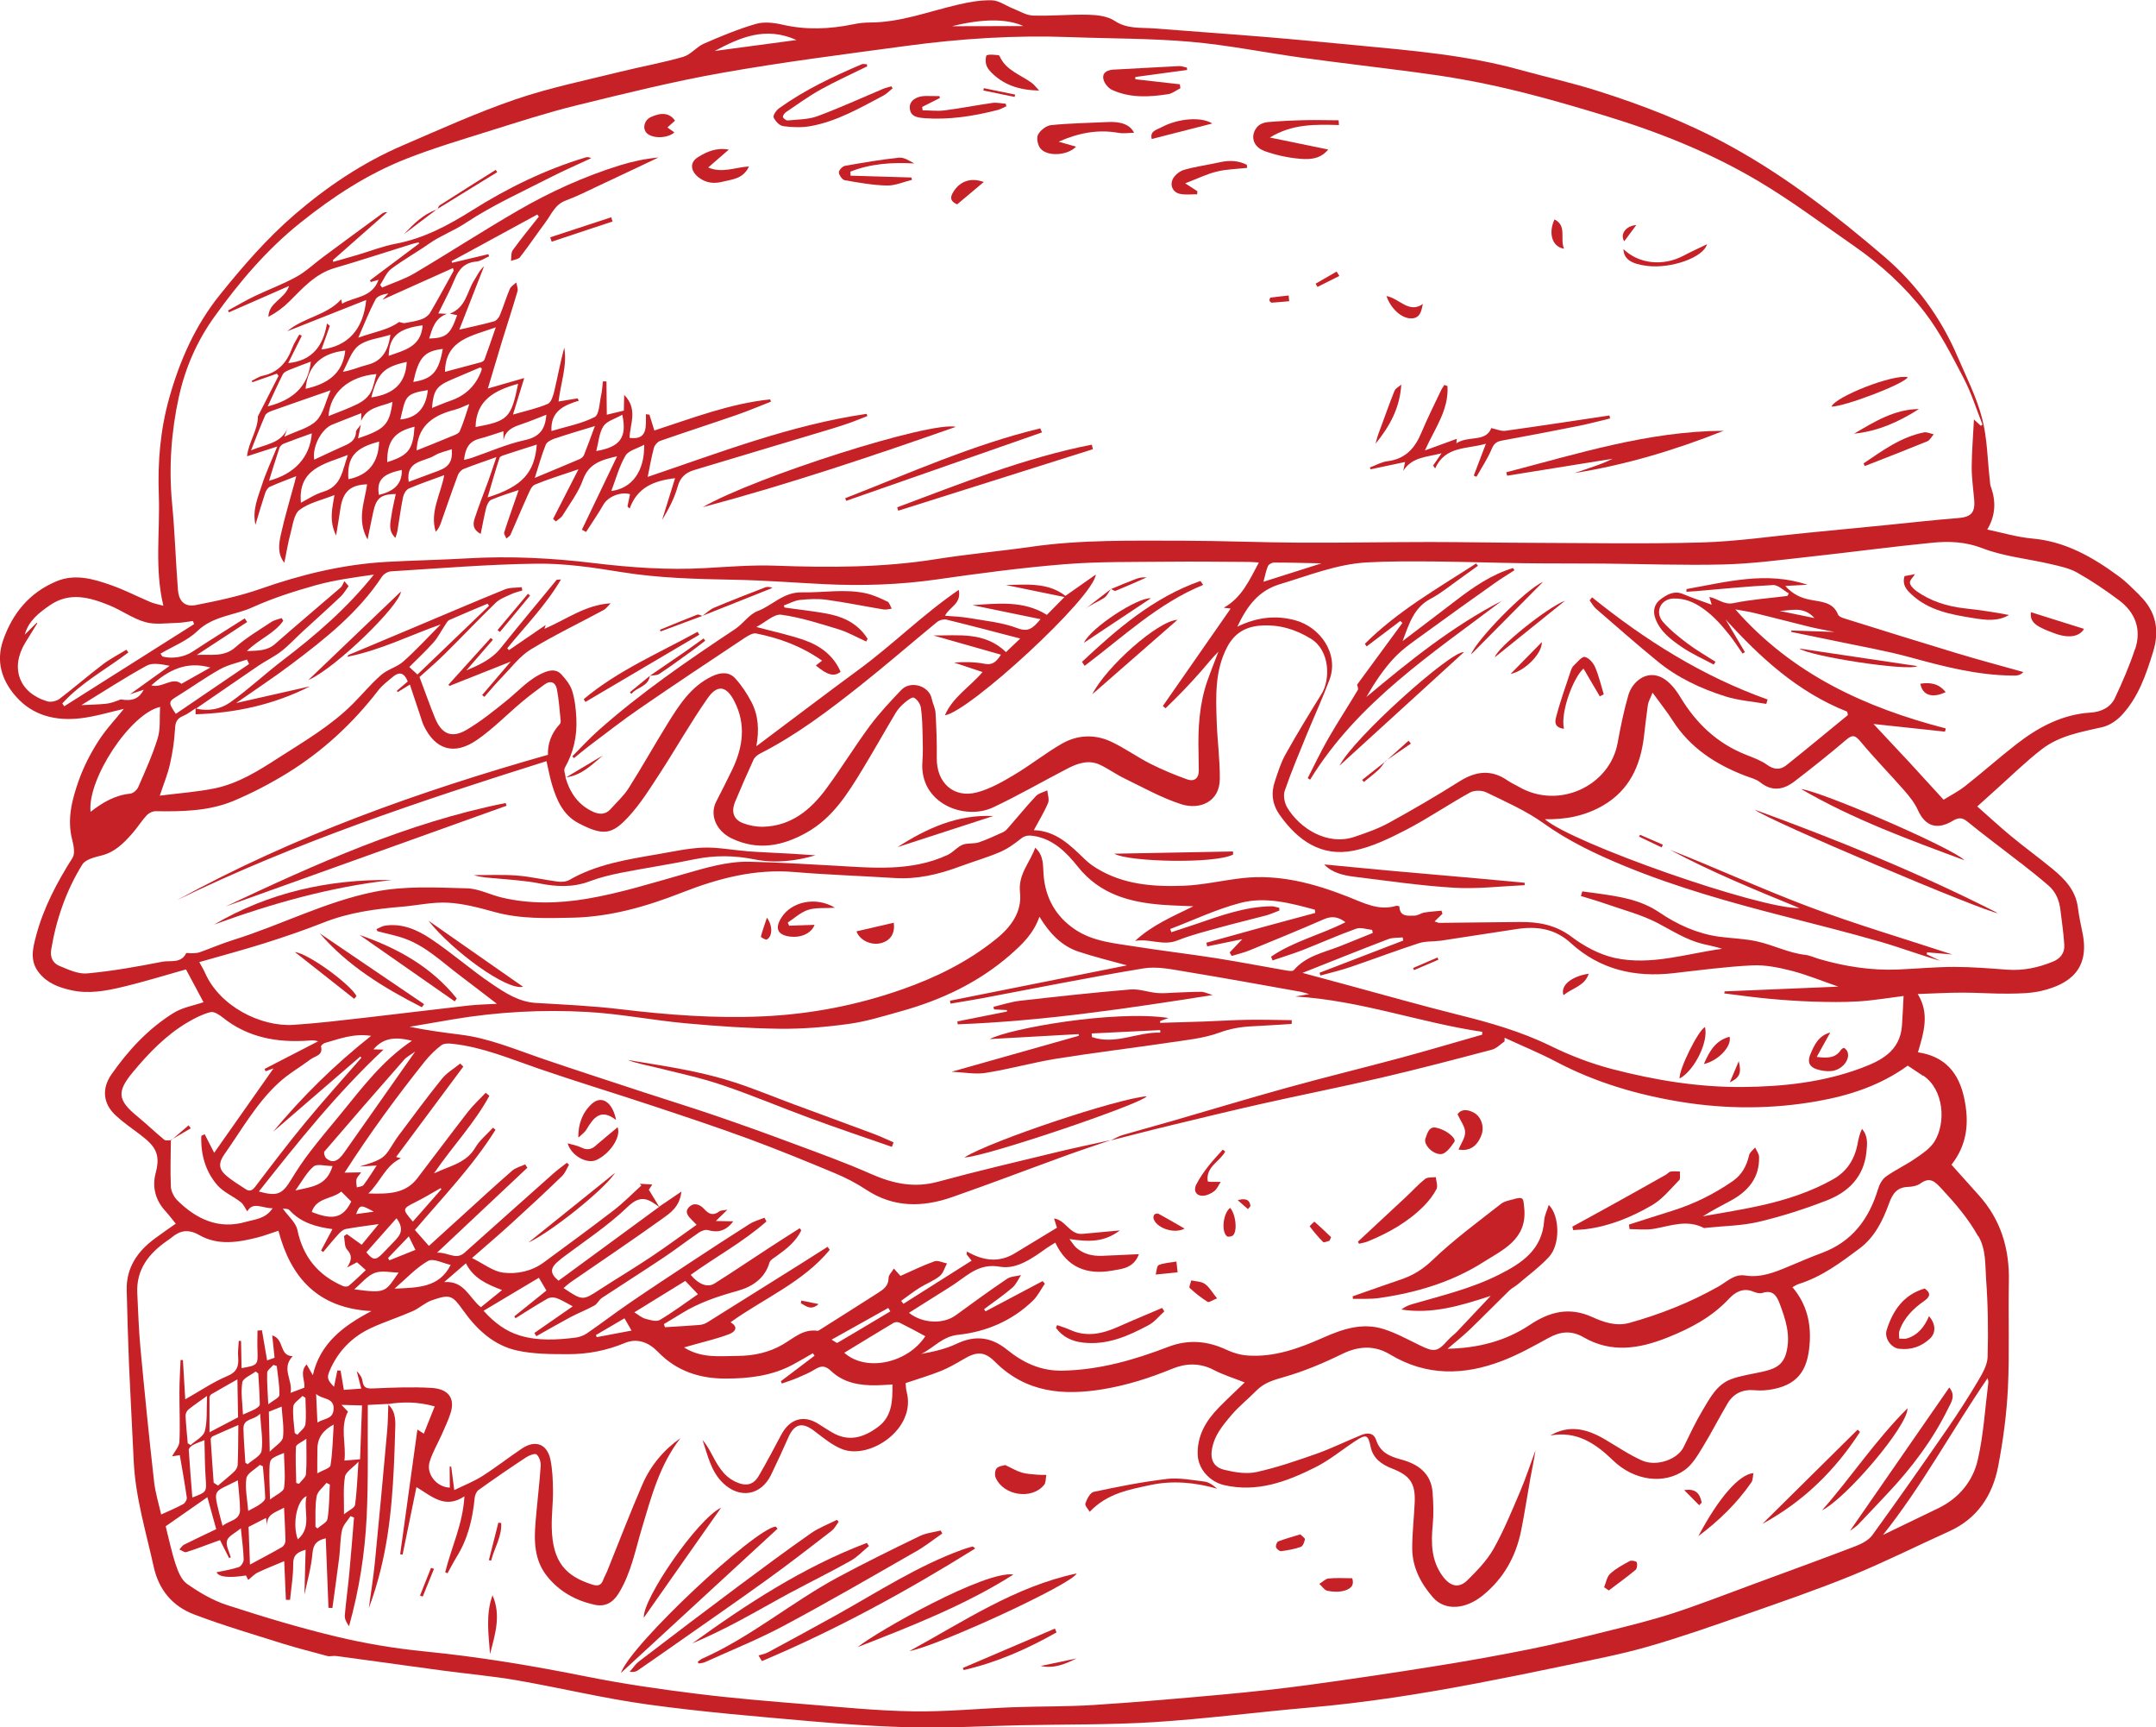<svg xmlns="http://www.w3.org/2000/svg" id="b" data-name="Layer 2" viewBox="0 0 295.26 236.47"><defs><style>      .d {        fill: #c52127;        stroke-width: 0px;      }    </style></defs><g id="c" data-name="Content"><g><path class="d" d="m292.98,81.45c-.91-.88-1.8-1.81-2.82-2.55-3.55-2.61-7.29-4.77-11.85-5.17-2.04-.18-4.04-.79-6.16-1.23,1.14-1.9,1.23-3.87.48-5.89-.1-.27-.09-.58-.13-.88-.33-2.85-.34-5.77-1.07-8.51-.77-2.92-2.18-5.68-3.38-8.47-2.28-5.31-5.66-9.9-10.01-13.62-6.59-5.64-13.43-10.95-21.09-15.15-5.85-3.21-12.01-5.6-18.34-7.59-3.44-1.08-6.97-1.87-10.45-2.83-7.26-2.01-14.73-2.63-22.18-3.34-4.23-.4-8.46-.81-12.69-1.16-5.08-.42-10.16-.77-15.24-1.17-1.83-.14-3.68.11-5.41-1.04-.95-.63-2.33-.8-3.53-.83-2.54-.07-5.09.19-7.64.11-.94-.03-1.86-.62-2.78-.98-.96-.38-1.9-1.09-2.86-1.11-1.54-.04-3.12.24-4.64.6-3.99.92-7.85,2.43-12.03,2.44-.76,0-1.54.08-2.28.24-3.25.67-6.48.81-9.75.05-1.17-.27-2.52-.42-3.64-.09-2.42.71-4.77,1.68-7.08,2.69-1.02.44-1.81,1.51-2.84,1.81-2.84.82-5.77,1.34-8.65,2.05-4.78,1.19-9.64,2.17-14.28,3.76-5.29,1.81-10.41,4.13-15.56,6.35-5.43,2.34-10.29,5.61-14.76,9.46-3.78,3.26-7.03,7.02-10.16,10.9-3.41,4.22-5.54,9.04-6.99,14.21-1.22,4.35-1.59,8.78-1.42,13.27.18,4.99-.6,10.02.62,15.15-.7-.19-1.28-.29-1.81-.52-1.8-.76-3.54-1.67-5.38-2.31-2.42-.85-4.92-1.58-7.46-.51-3.67,1.54-6,4.35-7.29,8.06-1.01,2.9-.19,5.49,1.73,7.68,2.35,2.69,5.54,3.41,8.94,3,2.03-.25,4.02-.86,5.86-1.28-1.11,1.39-2.49,2.83-3.54,4.49-1.06,1.67-1.98,3.47-2.64,5.33-.91,2.58-1.62,5.25-.9,8.07.2.8.43,1.9.06,2.49-2.12,3.35-3.97,6.82-4.99,10.67-.46,1.72-.92,3.46.41,5.1,1.15,1.43,2.7,1.99,4.39,2.37,2.36.53,4.68.11,6.95-.43,3-.71,5.95-1.63,8.77-2.42.85,1.6,1.69,3.16,2.4,4.49-1.32.46-2.89.71-4.13,1.49-3.43,2.14-6.15,5.07-8.46,8.37-1.37,1.96-1.19,4.01.56,5.64,1.02.95,2.18,1.74,3.3,2.59,2.03,1.54,2.9,2.6,2.19,5.25-.51,1.89-.09,3.7,1.28,5.21.5.55.94,1.14,1.46,1.77-1.02.72-1.96,1.36-2.87,2.04-2.38,1.76-3.93,3.99-3.85,7.09.09,3.42.18,6.85.32,10.27.19,4.37.44,8.73.64,13.1.23,4.96,1.68,9.68,2.74,14.48.71,3.2,2.6,5.41,5.53,6.52,3.97,1.51,8.06,2.71,12.12,3.99,2.01.63,4.05,1.13,6.08,1.69.08.02.17.03.25.05.36-.01.73-.08,1.08-.03,4.8.65,9.59,1.32,14.39,1.97,3.41.46,6.85.76,10.24,1.34,6.03,1.05,11.99,2.5,18.05,3.33,7.32,1.01,14.71,1.62,22.08,2.27,4.87.43,9.76.77,14.64.86,4.76.09,9.53-.2,14.3-.3,6.11-.13,12.24-.04,18.34-.43,7.04-.45,14.05-1.37,21.08-1.98,7.76-.67,15.44-1.88,23.09-3.34,3.95-.75,7.9-1.55,11.83-2.38,3.82-.81,7.67-1.53,11.42-2.6,4.48-1.28,8.89-2.83,13.3-4.37,4.93-1.72,9.88-3.42,14.72-5.39,4.51-1.84,8.88-4.04,13.33-6.05,3.87-1.74,5.95-4.91,6.72-8.88.68-3.53,1.16-7.13,1.34-10.72.23-4.87.03-9.76.13-14.64.09-4.49-1.11-8.47-4.16-11.83-1.25-1.38-2.48-2.77-3.7-4.13,2.18-2.78,2.44-5.79,1.75-9.07-.74-3.53-2.65-5.77-6.34-6.32.79-2.7,1.63-5.3-.03-7.98,2.1-.07,4.13-.19,6.16-.19,2.07,0,4.15.16,6.22.14,1.52-.02,3.09-.03,4.56-.38,3.91-.92,6.63-3.02,5.63-7.91-.24-1.16-.49-2.33-.64-3.51-.3-2.35-1.8-3.9-3.49-5.29-1.83-1.51-3.76-2.91-5.59-4.42-1.59-1.31-3.11-2.72-4.7-4.12.83-.75,1.67-1.52,2.52-2.27,2.09-1.86,4.09-3.84,6.3-5.55,2.41-1.87,5.4-2.38,8.31-3.04.96-.22,1.94-.88,2.63-1.61,2.3-2.45,3.36-5.58,4.33-8.72.9-2.92.4-5.54-1.86-7.71ZM140.16,3.57c-3.26,0-6.52.01-9.78.02q6.33-1.57,9.78-.02Zm-31.08,1.91c-3.9.52-7.56,1.01-11.21,1.5,3.45-1.83,6.93-3.42,11.21-1.5ZM24.52,54.24c.87-3.94,2.49-7.6,4.84-10.87,3.4-4.75,7.18-9.2,11.77-12.87,4.45-3.57,9.21-6.68,14.53-8.77,3.7-1.45,7.52-2.59,11.31-3.78,3.97-1.24,7.93-2.53,11.96-3.52,6.64-1.63,13.29-3.28,20.02-4.47,8.36-1.48,16.79-2.54,25.2-3.68,7.41-1,14.86-1.48,22.35-1.2,5.51.21,11.05.16,16.54.64,5.06.44,10.07,1.46,15.11,2.16,5.17.71,10.35,1.31,15.52,1.99,2.19.29,4.38.6,6.55.99,6.64,1.17,13.11,3.01,19.55,4.97,7.35,2.23,14.45,5.06,21.04,8.97,4.51,2.68,8.74,5.85,13.06,8.85,3.69,2.56,7.02,5.6,9.74,9.14,2.1,2.74,3.69,5.9,5.3,8.97,1.06,2.02,1.74,4.24,2.59,6.37-.08.06-.15.11-.23.17-.22-.21-.45-.42-.94-.87-.12,2.39-.3,4.48-.31,6.57,0,1.46.22,2.93.34,4.39.16,1.85-.45,2.41-2.28,2.55-3.29.25-6.57.64-9.86.96-3.58.35-7.16.7-10.74,1.05-4.8.46-9.6,1.18-14.41,1.32-7.82.22-15.65.07-23.48.05-4.57-.01-9.15-.11-13.72-.11-5.96,0-11.91.12-17.87.09-5.34-.03-10.69-.26-16.03-.27-6.92,0-13.85-.16-20.74.83-4.33.62-8.7,1-13.01,1.69-7.3,1.17-14.62,1.17-21.98.9-3.22-.12-6.46.15-9.69.33-5.11.29-10.19-.08-15.26-.69-5.7-.69-11.41-.98-17.16-.65-3.73.22-7.47.28-11.2.49-5.94.34-11.64,1.72-17.25,3.69-2.86,1-5.88,1.64-8.86,2.22-1.52.29-2.32-.5-2.45-2.08-.31-3.93-.42-7.88-.8-11.81-.47-4.96-.12-9.85.94-14.69Zm156.45,22.89c-2.58.82-5.18,1.65-7.94,2.52.21-.79.34-1.49.61-2.14.1-.24.54-.49.83-.49,2.18,0,4.36.06,6.5.11Zm-12.46,6.23c-3.12,4.48-6.19,8.89-9.26,13.3.12.1.25.21.37.31.8-.79,1.62-1.57,2.4-2.39.85-.89,1.69-1.79,2.5-2.72.77-.88,1.49-1.8,2.34-2.64-.5,1.32-1.03,2.63-1.5,3.96-1.13,3.22-1.31,6.55-1.22,9.92.02.8.03,1.6.03,2.4,0,1.1-.66,1.54-1.58,1.21-1.74-.62-3.45-1.34-5.1-2.17-1.85-.94-3.55-2.19-5.44-3.05-2.19-.99-4.53-.87-6.61.32-2.27,1.3-4.33,2.96-6.58,4.29-1.61.96-3.31,1.93-5.09,2.39-3.2.83-5.53-1.36-5.48-4.71.03-2.06-.05-4.13-.17-6.19-.04-.66-.4-1.3-.53-1.96-.35-1.71-2.87-2.54-4.18-1.15-1.49,1.57-2.98,3.15-4.27,4.88-2.09,2.82-3.92,5.83-6.01,8.65-2.13,2.88-4.8,5.08-8.62,5.18-.91.02-1.88-.16-2.73-.48-1.33-.5-1.68-1.57-1.09-2.98.8-1.92,1.64-3.84,2.51-5.73.16-.35.55-.65.91-.84,4.98-2.53,9.39-5.89,13.74-9.33,3.55-2.82,6.98-5.8,10.49-8.68.31-.25.89-.41,1.27-.32,3.29.8,6.56,1.67,10.11,2.59-.78.74-1.37,1.31-1.95,1.86-2.91-2.82-6.49-2.25-9.94-2.28,3.04.86,6.07,1.73,9.25,2.63-.67,1.04-1.2,1.45-2.24,1.25-1.36-.26-2.76-.28-4.18-.17,1.26.42,2.53.84,3.9,1.3-1.73,2.03-4.06,3.39-5.16,5.92,3.3-.46,20.33-16.07,20.67-19.27-1.53,1.08-2.81,1.97-4.16,2.92-2.41-1.87-5.31-1.54-8.17-1.49,2.55.53,5.11,1.05,8.04,1.65-.98,1-1.68,1.7-2.41,2.44-3.18-1.99-6.69-1.56-10.2-1.33,3.03.62,6.06,1.25,9.33,1.92-1.05,1.24-1.66,1.81-3.18,1.23-2.11-.8-4.45-1.01-6.7-1.4-1.02-.18-2.06-.2-3.2-.3.58-1.22,2.28-1.6,1.88-3.54-4.91,3.35-8.99,7.46-13.62,10.86-4.68,3.44-9.3,6.96-14.1,10.55.4-2.16.3-4.21-.68-6.07-.6-1.15-1.34-2.27-2.21-3.22-.87-.96-2.04-.83-3.18-.29-2.88,1.37-4.5,3.93-6.09,6.49-1.81,2.92-3.49,5.93-5.33,8.83-.67,1.06-1.64,1.93-2.49,2.88-.67.74-1.49.74-2.33.37-2.08-.93-3.23-2.63-3.84-4.76h0s0,0,0,0c0,0,.02.01.02.01.02,0,.03-.02.05-.03-.02,0-.03,0-.05,0-.05-.43-.28-.96-.1-1.26,1.21-2.12,1.7-4.39,1.58-6.78-.06-1.26-.2-2.55-.57-3.75-.26-.84-.89-1.62-1.5-2.28-.64-.69-1.48-.61-2.36-.24-2.06.86-3.48,2.53-5.16,3.88-1.75,1.41-3.51,2.83-5.43,3.96-2.04,1.21-3.43.6-4.33-1.59-.74-1.81-1.38-3.65-2.13-5.63,1.08-.98,2.31-2.02,3.44-3.14,2.35-2.32,4.61-4.72,6.99-7.02.57-.55,1.41-.85,2.16-1.2.47-.22.99-.33,1.49-.49-.03-.15-.05-.3-.08-.45-.78.09-1.63.02-2.33.31-4.25,1.73-8.47,3.54-12.71,5.32-2.78,1.17-5.55,2.34-8.33,3.5-.2.08-.42.09-.5.39,4.48-.88,8.5-2.91,12.78-4.43-1.7,1.7-3.33,3.48-5.12,5.08-.88.78-2.18,1.08-3.06,1.86-1.37,1.19-2.54,2.62-3.83,3.91-3.02,3.04-6.71,5.17-10.27,7.46-2.71,1.75-5.47,3.48-8.67,4.14-2.4.49-4.86.66-7.53,1,.55-1.65,1.1-2.97,1.4-4.33.35-1.55.6-3.15.68-4.74.04-.92.23-1.48,1.11-1.84.61-.25,1.15-.69,1.72-1.05,0,.23,0,.47,0,.82,5.49-.18,10.73-1.32,15.67-3.83-3.27.74-6.55,1.48-10.12,2.29,2.72-1.9,5.22-3.54,7.6-5.34,4.62-3.48,9.14-7.06,12.38-11.98.24-.36.81-.69,1.25-.71,6.65-.41,13.3-.97,19.96-1.05,3.83-.05,7.69.52,11.49,1.14,5.15.84,10.31.96,15.5,1.06,4.16.07,8.32.41,12.49.61,5.11.24,10.19.08,15.27-.65,5.8-.83,11.62-1.61,17.45-2.08,4.69-.38,9.41-.3,14.12-.35,3.73-.04,7.47.01,11.2.03.41,0,.81.05,1.35.08-1.3,2.42-2.34,4.82-4.81,6.19.25.03.5.06.89.11Zm-111.34,8.99c-.44-.41-.75-.69-1.12-1.03,1.16-1.16,2.31-2.23,3.34-3.39.6-.68,1.01-1.53,1.53-2.29.18-.27.35-.64.62-.76,1.73-.77,3.48-1.49,5.23-2.23.07.1.14.19.2.29-3.25,3.12-6.49,6.24-9.8,9.41Zm-21.84-1.17c1.05-.71,2.21-1.25,3.2-2.02,1.03-.8,1.92-1.78,2.89-2.67,1.75-1.61,3.53-3.2,5.26-4.84.42-.4.71-.94,1.06-1.41-.19-.22-.38-.45-.58-.67-.17.29-.27.66-.51.87-2.98,2.58-6.01,5.1-8.96,7.71-1.11.98-2.37.92-3.88.99,1.64-1.64,3.77-2.39,4.98-4.15-.07-.12-.14-.25-.21-.37-.48.17-1.01.26-1.42.53-1.66,1.11-3.41,2.13-4.9,3.45-1.62,1.44-3.47.94-5.31,1.07,2.3-1.5,4.6-3.01,6.9-4.51-.11-.17-.23-.34-.34-.5-2.41,1.53-4.83,3.04-7.21,4.6-1.05.68-2.68.99-4.06.62l-.26-.39c1.71-1.01,3.67-1.76,5.06-3.1,2.17-2.09,5.06-2.12,7.55-3.25,2.76-1.25,5.7-2.19,8.63-3.01,2.59-.72,5.29-1.08,7.98-1.46-3.63,4.55-7.92,8.26-12.45,11.71-2.46,1.87-4.72,4.01-7.24,5.79-1.3.92-2.98,1.25-4.66.84,2.83-1.94,5.65-3.9,8.49-5.83Zm-11.25,6.56c-1.07-1.59-1.03-1.67.24-2.45,1.95-1.2,3.81-2.55,5.8-3.66,1.13-.63,2.46-.9,3.7-1.33.1.2.19.41.29.61-3.35,2.28-6.69,4.55-10.04,6.83Zm4.73-6.35c-1.33.75-2.67,1.51-3.96,2.23-1.26-1.02-2.59.63-4.13.22,2.37-2.14,4.84-3.35,8.08-2.45Zm-20.02,5.3c-.09-.13-.17-.25-.26-.38,2.58-2.85,6.01-4.68,9.05-6.98-.09-.13-.18-.25-.27-.38-1.1.68-2.26,1.27-3.28,2.05-2,1.52-3.89,3.17-5.88,4.68-.42.32-1.19.49-1.68.34-3.86-1.16-5.11-4.57-3.01-8.03.54-.89,1.09-1.77,1.64-2.65-.02-.03-.04-.06-.07-.08-.55.54-1.09,1.09-1.64,1.63.52-1.9,1.95-3,3.45-4.03,2.69-1.85,5.43-1.08,8.1,0,1.69.68,3.22,1.82,4.95,2.31,1.35.39,2.89.14,4.35.11.73-.01,1.46-.17,2.18-.26.05.14.11.29.16.43-5.92,3.75-11.85,7.49-17.77,11.24Zm7.75-.94c.37-.16.74-.32,1.11-.48-.59.25-1.16.52-1.76.73-.47.17-.96.32-1.46.36-1.04.1-2.1.12-3.29.18,3.06-1.87,5.93-3.75,8.94-5.4.82-.45,2.03-.2,3.15.02-1.81,1.3-3.63,2.6-5.44,3.9.57-.19,1.14-.38,1.9-.63-.66,1.21-1.5,1.6-3.16,1.33Zm5.38,1.04c-.09,1.49.08,2.96-.32,4.27-.7,2.29-1.71,4.5-2.67,6.7-.17.4-.69.86-1.1.9-2.1.21-3.8,1.22-5.43,2.49-.46-4.5,5.46-13.45,9.51-14.36Zm5.38,34.93c3.04-.87,5.99-1.66,8.89-2.57,2.75-.87,5.48-1.8,8.16-2.86,3.45-1.36,7.04-1.85,10.69-2.15,2.12-.18,4.24-.67,6.33-.55,2.13.12,4.25.69,6.32,1.26,3.55.99,7.15.87,10.76.79,5.22-.12,10.16-1.56,14.95-3.44,4.98-1.95,9.98-3.27,15.39-2.81,4.56.38,9.15.53,13.72.82,3.11.2,6.04-.5,8.92-1.57,1.82-.68,3.7-1.21,5.48-1.97,1.04-.44,2-1.12,2.88-1.83.56-.45,1.02-.5,1.71-.4,2.77.41,4.57,2.3,6.14,4.26,3.02,3.76,7.11,4.84,11.59,5.18,1.35.1,2.71.13,4.2.2-2.83,1.39-5.68,2.59-7.98,4.74,1.94-.36,3.83.72,5.79-.06,1.89-.75,3.88-1.25,5.84-1.79,2.08-.58,4.19-1.07,6.28-1.63.63-.17,1.24-.45,1.85-.68,0-.12-.02-.25-.02-.37-.36-.07-.73-.22-1.09-.21-3.63.05-6.99,1.3-10.36,2.45-1.11.38-2.22.73-3.33,1.1-.05-.15-.1-.29-.15-.44,3.2-1.22,6.32-2.71,9.61-3.57,3.42-.9,6.86.02,10.2.93.02.15.03.29.05.44-2.5.68-5.01,1.34-7.51,2.03-2.47.68-4.94,1.37-7.4,2.05.04.17.07.33.11.5,1.57-.32,3.14-.65,4.81-.99-.64.68-1.19,1.25-1.73,1.82.09.16.18.32.28.48.8-.25,1.62-.44,2.4-.75,3.42-1.4,6.84-2.8,10.23-4.28,1.08-.47,1.97-.34,2.95.41-3.36,1.72-7.09,2.59-10.19,4.72.07.17.14.34.21.51,1.37-.47,2.75-.89,4.1-1.41,2.45-.96,4.86-2.04,7.34-2.93.63-.23,1.45.09,2.19.16.03.14.06.28.09.42-1.49.6-2.98,1.22-4.48,1.81-2.22.88-4.65,1.32-6.33,3.28-.17.2-.79.09-1.19.02-3.19-.55-6.36-1.17-9.55-1.67-3.66-.57-7.34-1-10.99-1.58-2.85-.45-5.8-.68-8.27-2.36-2.59-1.76-4.01-4.25-4.27-7.41-.11-1.26.09-2.66-1.15-3.76-.72,2.08-2.36,3.61-2.08,6.12.29,2.64-1.2,4.72-3.3,6.4-3.86,3.11-8.19,5.24-12.85,6.88-6.19,2.17-12.52,3.39-19.06,3.69-6.55.3-13.04-.2-19.54-.98-3.83-.46-7.7-.63-11.56-.86-2.33-.14-4.2-1.38-6-2.59-2.88-1.94-5.5-4.27-8.39-6.19-1.82-1.22-3.9-2.15-6.25-1.8-.41.06-.79.31-1.18.48.04.09.09.19.13.28,1.29.35,2.62.59,3.87,1.06,2.83,1.06,4.98,3.16,7.34,4.94,1.68,1.27,3.35,2.56,5.15,3.94-1.36.08-2.68.1-3.99.25-4.62.52-9.24,1.11-13.86,1.63-3.32.38-6.65.78-9.98,1-4.54.3-10.15-2.56-12.14-7.12-.2-.45-.46-.87-.77-1.44Zm153.52,1.84c1.37-.38,2.76-.7,4.11-1.16,3.14-1.07,6.24-2.25,9.39-3.27.94-.3,2-.2,2.99-.34,3.48-.52,6.96-1.08,10.44-1.6,2.71-.4,5.2-.06,7.35,1.91,3.99,3.65,8.78,4.74,14.06,4.14,3.59-.41,7.18-.89,10.78-1.07,1.79-.09,3.65.29,5.41.74,2.09.54,4.1,1.37,6.4,2.17-5.38.22-10.48.44-15.58.65-.01.09-.02.18-.03.28,2.01.25,4.01.53,6.03.72,2.03.19,4.06.33,6.09.4,2.08.06,4.16.1,6.24-.03,2.02-.12,4.03-.47,6.19-.74-.07,1.32-.13,2.68-.22,4.04-.26,3.55-2.9,4.84-5.71,5.88-5.19,1.91-10.59,2.49-16.11,2.54-6.05.05-11.94-.92-17.74-2.42-2.95-.76-5.85-1.87-8.58-3.21-4.06-1.98-8.32-3.19-12.67-4.27-5.08-1.27-10.11-2.7-15.17-4.07-2.03-.55-4.06-1.09-6.12-1.65,3.96-1.57,7.83-3.13,11.74-4.62.6-.23,1.32-.17,1.98-.24.03.14.06.29.08.43-3.82,1.47-7.64,2.94-11.46,4.41.04.12.08.25.11.37Zm-128.95,34.02c-.85,1.03-1.62,1.96-2.34,2.84-.74-.53-1.39-1-2.03-1.46-.13.09-.26.18-.39.28.12.63.05,1.44.42,1.84.7.76.68,1.42,0,2.45.63-.33.95-.5,1.36-.71.35.31.72.64,1.21,1.07-.8.75-1.54,1.48-2.34,2.15-.16.14-.56.13-.78.04-3.42-1.48-5.49-4-6.26-7.71-.21-.99-1.21-1.81-2-2.91.26.05.72,0,.91.21,1.57,1.73,3.64,2.3,5.9,2.61-.55,1.03-1.06,1.98-1.56,2.93.1.07.19.13.29.2.71-.84,1.4-1.69,2.14-2.5.26-.28.62-.59.97-.65,1.41-.26,2.83-.43,4.5-.67Zm-3.1-1.36c.51-1.31.6-1.33,2.42-.33-.98.13-1.68.23-2.42.33Zm7.22,3.06c.32.65.55,1.13.9,1.84-1.27.51-2.42.97-3.56,1.43-.06-.1-.13-.2-.19-.31.87-.9,1.74-1.81,2.85-2.97Zm1.05-4.77c1.12-.56,2.19-1.22,3.29-1.84.04.05.08.09.12.14-1.3,1.47-2.6,2.95-3.91,4.44-1.5-1.77-1.49-1.74.5-2.74Zm-3,11.91c1.62-1.39,2.95-2.86,4.59-3.79.71-.4,2.05.33,3.09.55-1.58,3.15-4.54,3.1-7.69,3.25Zm9.77-3.46c1,2.03,2.85,2.87,4.95,3.66-.99.8-1.91,1.55-2.9,2.35-1.61-1.25-2.25-3.66-5.03-3.44,1.08-.93,1.99-1.72,2.97-2.57Zm-15.3,3.56c1.01-.84,1.79-1.87,2.82-2.25.98-.36,2.21-.05,3.26-.04-1.84,2.64-1.64,2.89-6.08,2.29Zm5.8-6.9c-.65.67-1.28,1.36-1.94,2.02-.94.95-1.27.92-2.2-.19,1.37-1.55,2.74-3.09,4.13-4.66q1.22,1.58,0,2.82Zm-11.62-3.69c.64-1.99,2.77-1.73,4.05-2.79.49.49.93.93,1.36,1.36-1.1,2.24-2.47,2.61-5.4,1.43Zm-2.24-2.94c.94-1.29,1.55-2.49,2.5-3.29.48-.4,1.57-.06,2.59-.06-.8,2.75-2.87,2.84-5.09,3.35Zm4.2-4.44c-.2-.17-.34-.76-.22-.9,3.61-4.21,7.25-8.4,10.91-12.56.37-.42.91-.68,1.52-1.12-3.33,4.73-6.53,9.29-9.74,13.85-.87,1.24-1.61,1.47-2.47.75Zm2.06-6.1c-1.43,1.74-2.88,3.46-4.25,5.24-.93,1.21-1.78,2.48-2.57,3.78-1.23,2.04-1.91,2.36-4.44,1.66,5.33-6.73,10.62-13.38,17.07-19.43-.68-.01-1.01-.02-1.38-.03,1.44-1.7,3.2-1.7,5.27-1.18-4.06,2.73-6.8,6.42-9.7,9.96Zm-2.73-9.2c-.03-.11.31-.4.52-.46,1.98-.56,3.93-1.34,6.32-.97-5.03,3.99-9.45,8.34-13.43,13.14,3.99-3.44,7.98-6.88,11.96-10.32.05.06.09.12.14.18-2.57,2.95-5.2,5.86-7.69,8.88-2.35,2.85-4.58,5.79-6.82,8.74-.43.56-.79.74-1.35.36-.93-.62-1.91-1.19-2.74-1.93-.92-.82-.99-1.66-.17-2.82,2.37-3.36,4.39-7,7.45-9.81,1.32-1.22,2.93-2.13,4.38-3.22.61-.45,1.73-.52,1.41-1.76Zm-20.58,19.18c-.1-2.1-.01-4.21,0-6.32-.31,0-.71.09-.91-.07-1.24-1.02-2.39-2.13-3.63-3.15-2.76-2.26-2.92-3.39-.65-6.12,2.18-2.62,4.53-5.06,7.5-6.81.98-.58,2.03-1.11,3.12-1.39.46-.12,1.17.34,1.64.71,3.51,2.82,7.57,3.5,11.9,3.18.39-.03.78-.05,1.19.11-2.44,1.26-4.89,2.52-7.33,3.78.05.11.09.21.14.32.43-.16.87-.32,1.09-.4-2.65,3.77-5.39,7.67-8.13,11.56-.36-.7-.83-1.62-1.3-2.54-.15.07-.3.15-.46.22-.1,2.5.55,4.85,2.19,6.75.84.97,2.17,1.51,3.22,2.33.38.3.59.83.88,1.26.8-1.41,2.09-.4,3.47-.43-.96,1.47-2.43,1.51-3.67,1.87-3.73,1.07-6.76-.37-9.36-2.93-.48-.47-.87-1.26-.91-1.92Zm-2.31,40.32c-.69-6.06-1.29-12.14-1.86-18.21-.23-2.49-.31-4.99-.43-7.49-.16-3.25,1.58-5.43,4.08-7.17.21-.15.42-.28.62-.45,1.18-.99,2.3-1.18,3.78-.34,2.57,1.47,5.35,1.01,8.07.31.85-.22,1.68-.54,2.78-.9,1.69,6.43,5.41,10.62,12.74,11-3.93,2.06-7.05,4.46-8.03,8.78-.25-.44-.51-.9-.85-1.48-.98,1.06-.22,2.1-.3,3.18-.52.2-1.1.42-1.9.72.35-1.75-1.33-3.32.29-5.02-1.91-.07-1.09-2.34-2.8-2.85.11,1.07.21,2.01.32,3.06-.27.1-.65.23-1.02.36-.25-1.43-.48-2.78-.71-4.12-.2.01-.41.03-.61.04,0,.91-.04,1.83,0,2.74.08,1.96.03,2.02-2.18,2.4-.02-1.26-.04-2.49-.07-3.72-.1,0-.21,0-.31-.01-.03.72-.15,1.45-.09,2.16.1,1.25-.1,2.08-1.49,2.66-1.94.81-3.71,2.03-5.75,3.18-.11-1.9-.22-3.64-.32-5.38-.11,0-.21,0-.32,0-.06,1.47-.16,2.94-.16,4.41-.01,2.26.11,4.53,0,6.78-.03.66-.64,1.3-1.01,2,.34-.05.72-.12,1.06-.17.34,1.98.69,3.89.96,5.82.04.28-.23.74-.48.88-.97.53-1.99.96-3.03,1.43-.26-1.2-.79-2.89-.99-4.62Zm22.27,2.12c.12-.68.88-1.24,1.35-1.85.15.08.31.15.46.23-.09,1.57-.06,3.17-.32,4.71-.08.49-.9.87-1.38,1.3-.09-.08-.18-.15-.27-.23.03-1.39-.08-2.8.16-4.15Zm.09-3.16c0-1.29,0-2.34.02-3.39q.02-2.15,2.23-3.28c-.13,1.95-.15,3.79-.44,5.58-.06.4-1.05.66-1.81,1.09Zm2.23-8.71c-.12,1.34-1.29,1.17-2.21,1.76-.07-1.44-.12-2.68-.18-3.92.79.8,2.55.43,2.39,2.17Zm-4.9,17.76c-.76-2.07-.16-5.34,1.21-5.93-.51,2,.81,4.2-1.21,5.93Zm1.04-15.74c-.07.51-.72.95-1.1,1.42-.12-.08-.24-.17-.36-.25-.09-1.21-.31-2.44-.19-3.64.05-.51.82-.95,1.26-1.43.13.09.27.18.4.26.01,1.21.14,2.44-.01,3.63Zm.13,1.96c0,1.88.07,3.37-.05,4.84-.04.47-.62.88-.95,1.33-.13-.04-.26-.07-.38-.11-.03-1.65-.13-3.3-.04-4.95.02-.34.78-.63,1.43-1.11Zm-6.33-3.43c.11,1.95.42,3.55.2,5.09-.1.69-1.24,1.23-1.91,1.83-.1-.07-.21-.15-.31-.22-.09-1.55-.23-3.1-.26-4.65-.03-1.46,1.44-1.11,2.28-2.05Zm-2.35.12c-.06-1.53-.31-3-.09-4.4.09-.58,1.19-1,1.83-1.5.12.09.24.19.36.28.08,1.42.19,2.83.21,4.25,0,.21-.39.47-.65.62-.48.26-.99.45-1.66.75Zm.47,8.73c.1-.69,1.19-1.23,1.84-1.84.14.06.28.13.42.19.12,1.46.28,2.91.32,4.37,0,.28-.44.63-.75.85-.44.31-.95.54-1.58.89-.12-1.58-.45-3.06-.25-4.46Zm2.68,5.41c.09.52.15.88.21,1.24-.3-1.78,1.16-1.98,2.27-2.64.07,1.61.17,3.09.19,4.57,0,.28-.22.69-.47.83-1.38.8-2.79,1.53-4.39,2.4-.07-1.89-.13-3.49-.19-5.16.77-.4,1.55-.79,2.38-1.22Zm2.32-11c-.08.62-1.01,1.13-1.8,1.94-.05-2.1-.08-3.73-.12-5.47.56-.22,1.06-.43,1.75-.7.09,1.51.35,2.9.18,4.23Zm.15,2.12c.03,1.69.22,3.26.01,4.77-.07.54-1.09.95-1.92,1.6-.04-1.6-.12-2.87-.08-4.13.04-1.47.09-1.47,1.98-2.24Zm-2.15-6.66c-.07-1.66-.2-3-.15-4.33.01-.37.56-.71.85-1.07.15.05.3.1.46.15.14,1.32.4,2.65.36,3.97-.01.38-.85.74-1.53,1.28Zm-7.63,4.38c1.14-.52,2.29-1.01,3.53-1.55-.02,1.9-.02,3.67-.09,5.45-.01.32-.24.7-.48.93-.71.67-1.48,1.28-2.22,1.91-.2-.13-.39-.26-.59-.39-.14-1.99-.29-3.98-.41-5.96,0-.13.14-.33.27-.39Zm-.42-.55c0-1.78-.01-3.28,0-4.79,0-.14.13-.34.25-.42,1.11-.65,2.24-1.29,3.57-2.04.03,1.92.06,3.55.09,5.2-1.22.64-2.41,1.26-3.91,2.04Zm3.88,6.59c.11,1.34.29,2.68.3,4.01,0,1.48-1.45,1.43-2.39,2.21-.2-.75-.34-1.24-.46-1.74-.83-3.41-.75-2.8,2.54-4.49Zm-4.52-6.75c-.19.75-1.27,1.28-1.94,1.91-.13-.08-.27-.17-.4-.25-.11-1.25-.24-2.51-.3-3.76-.01-.28.16-.67.38-.85.74-.6,1.53-1.13,2.56-1.87-.08,1.87.06,3.42-.3,4.83Zm-1.71,9.08c-.17-2.21-.36-4.36-.49-6.52-.01-.21.31-.52.55-.65.47-.26.99-.43,1.6-.68.05,1.78.04,3.47.16,5.14.14,1.96.19,1.95-1.81,2.71Zm244.51-5.14c-.67,2.91-2.57,5.23-5.38,6.6-2.53,1.23-5.07,2.45-7.6,3.67,5.36-6.73,9.41-14.27,14.33-21.47.06.31.12.45.1.58-.45,3.55-.65,7.16-1.45,10.62Zm.11-30.6c1.05,1.88.89,3.88,1.03,5.83.26,3.54.31,7.11.21,10.66-.03,1.12-.72,2.29-1.32,3.31-1.32,2.22-2.72,4.4-4.19,6.53-3.38,4.89-6.79,9.76-10.28,14.57-.51.7-1.46,1.18-2.3,1.51-4.63,1.77-9.29,3.47-13.94,5.18-3.66,1.34-7.28,2.77-10.99,3.98-3.05.99-6.18,1.76-9.3,2.53-3.45.86-6.9,1.71-10.38,2.41-4.23.85-8.48,1.61-12.74,2.29-5.85.94-11.7,1.81-17.57,2.61-3.83.52-7.68.93-11.53,1.29-5.95.54-11.9,1.07-17.86,1.45-3.69.24-7.4.17-11.1.31-4.54.17-9.08.63-13.61.56-4.91-.07-9.81-.57-14.71-.97-5.03-.41-10.07-.82-15.08-1.45-4.99-.62-9.98-1.34-14.91-2.33-7.39-1.48-14.8-2.72-22.31-3.46-4.05-.4-8.1-1.08-12.06-2.03-5.05-1.21-10.05-2.72-14.99-4.33-1.93-.63-3.76-1.72-5.43-2.89-.77-.54-1.23-1.71-1.55-2.68-.58-1.76-.95-3.59-1.36-5.2,1.91-1.33,3.77-2.63,5.71-3.98.43,1.56.82,2.97,1.21,4.38-1.51.72-2.97,1.4-4.4,2.12-.26.13-.43.43-.64.66.32.13.69.44.94.36,1.34-.42,2.64-.93,3.96-1.41.2-.07.4-.14.66-.23.41.82.83,1.64,1.24,2.45.08-.03.15-.05.23-.08-.2-.78-.71-1.65-.51-2.31.18-.62,1.11-1.02,1.89-1.68.17,1.67.35,2.96.39,4.26.01.36-.35.94-.66,1.05-.98.33-2.03.49-3.06.71q.49.99,4.04.44c.14.29.3.61.3.61.47-.37.85-.8,1.33-1.03,1.13-.54,2.31-.99,3.6-1.54.08,1.81.16,3.55.23,5.29.19,0,.38,0,.57.01.16-1.65.45-3.3.43-4.95,0-1.17.53-1.57,1.7-1.91-.06,2.27-.11,4.41-.16,6.13.33-1.61.92-3.61,1.1-5.65.11-1.31.67-1.78,1.82-2.05.13,3.2.25,6.36.37,9.52l.54.02c.31-2.3.64-4.59.93-6.89.16-1.26.12-2.55.39-3.78.15-.69.76-1.28,1.16-1.91.16.07.32.13.48.2-.21,2.56-.41,5.12-.65,7.68-.18,1.9-.45,3.8-.61,5.71-.04.48.22.99.58,1.48,1.37-4.91,2.16-9.88,2.41-14.91.25-5.04.12-10.1.16-15.38.76-.04,1.75-.09,2.75-.14l-.04.02s.02.03.04.04c0-.01,0-.03,0-.04,2.05-.32,4.09-.33,6.41.32-.52,1.31-1,2.49-1.49,3.73-.31-.2-.54-.35-.88-.56-.8,5.76-1.58,11.42-2.36,17.07.11.02.22.04.33.06.62-3.04,1.25-6.07,1.9-9.25,2.11,1.26,3.9,3.05,6.57,1.26-.21,3.82-1.8,7.01-2.63,10.39.1.05.21.1.31.15.43-.77.83-1.55,1.29-2.3,1.51-2.45,2.16-5.16,2.43-7.99.04-.39.23-.89.52-1.1,2.14-1.54,4.32-3.03,6.52-4.48.42-.28,1.22-.59,1.44-.4.37.32.6,1.02.57,1.54-.18,2.59-.5,5.16-.71,7.75-.22,2.63-.17,5.22,1.61,7.42,1.67,2.07,3.89,3.29,6.44,3.86,1.47.33,2.53-.26,3.33-1.55,1.7-2.75,2.28-5.91,3.19-8.94,1.29-4.3,2.43-8.66,5.27-12.31-2.33,1.64-4.1,3.78-5.22,6.37-1.7,3.92-3.22,7.92-4.83,11.89-.16.39-.39.76-.53,1.16-.28.78-.78.85-1.51.62-3.56-1.14-5.43-3.02-5.53-7.79-.04-1.69.19-3.39.17-5.09-.01-1.39-.07-2.82-.34-4.18-.44-2.18-2.06-2.8-3.9-1.57-1.84,1.23-3.58,2.6-5.45,3.79-1.15.73-2.46,1.24-3.83,1.91-.16-1.24-.29-2.23-.42-3.22-.07,0-.14,0-.21.01,0,.96.01,1.92.02,2.87-1.79-.05-3.26-1.85-2.77-3.51.39-1.33,1.14-2.55,1.7-3.83.41-.93.85-1.86,1.16-2.82.71-2.18-.41-3.36-2.57-3.49-2.65-.16-5.33-.05-7.99.07-.89.04-1.36-.05-1.49-1.01-.07-.5-.38-.96-.79-1.36.19.72.37,1.45.62,2.39-.82.06-1.58.12-2.38.18-.16-.96-.31-1.8-.45-2.64-.15,0-.29-.01-.44-.02-.15.71-.29,1.42-.46,2.24-.89-.92-1-1.24-.61-2.17,1.14-2.7,3.08-4.68,5.72-5.9,1.85-.85,3.8-1.47,5.66-2.29.92-.4,1.7-1.17,2.64-1.49,2.45-.85,2.78-.72,4.26,1.36,1.88,2.65,4.21,4.82,7.4,5.52,2.28.5,4.7.5,7.06.5,2.64,0,5.22-.5,7.69-1.53,1.72-.71,3.29-.08,4.52,1.19,2.56,2.66,5.74,3.69,9.31,3.68,3.19,0,6.35-.37,9.23-1.93.91-.49,1.8-1.02,2.7-1.54.08.11.15.22.23.34-1.54,1.16-3.07,2.32-4.61,3.49l.13.32c.72-.26,1.45-.48,2.14-.78.82-.35,1.66-.7,2.41-1.17.84-.52,1.4-.52,2.19.23,1.73,1.64,3.96,2.01,6.27,1.96.67-.01,1.34-.07,2.14-.11.02,2.28-.05,4.39-2,5.83-1.93,1.43-4,2.08-6.27.73-.59-.35-1.17-.7-1.74-1.08-2.05-1.37-4-.86-5.21,1.38-1.03,1.91-2.02,3.84-3.12,5.7-.75,1.26-1.81,1.4-3.17.75-1.76-.83-2.53-2.45-3.38-4.02-.32-.59-.67-1.17-1.12-1.69.71,2.07,1.13,4.28,2.8,5.89,2.3,2.21,5.21,1.71,6.59-1.13.83-1.71,1.62-3.44,2.39-5.18.81-1.81,1.9-2.05,3.48-.85,1.24.94,2.49,2,3.91,2.54,3.79,1.43,10.14-2.82,8.78-7.88-.1-.36-.09-.75-.14-1.18,1.62-.55,3.25-1.03,4.81-1.65,1.09-.44,2.13-1.04,3.15-1.64,1.74-1.04,2.83-1.08,4.26.35,4.24,4.26,9.37,4.69,14.92,3.76,3.26-.55,6.34-1.54,9.39-2.79,1.83-.75,3.75-.83,5.65.16,1.3.68,2.74,1.12,4.26,1.72-1.19,1.15-2.39,2.26-3.53,3.42-1.75,1.79-2.99,3.83-2.91,6.45.06,2,1.67,3.73,3.6,4.18,4.54,1.06,8.59-.47,12.49-2.42,1.95-.97,3.67-2.41,5.5-3.61,1.51-.99,1.75-.86,2.1.82.33,1.57,1.52,2.4,2.91,2.94,2.46.95,3.23,2.01,3.12,4.62-.09,2.12-.35,4.25-.34,6.37.02,2.56,1.18,4.75,2.82,6.64,1.65,1.9,4.46,1.69,6.87-.27,2.87-2.34,4.53-5.36,5.24-8.93.48-2.38.83-4.78,1.26-7.16.23-1.24.5-2.48.69-3.76-.7,1.89-1.32,3.81-2.11,5.66-1.13,2.65-2.23,5.34-3.64,7.85-.9,1.59-2.25,2.97-3.56,4.27-1.2,1.19-2.38.84-3.4-.54-1.58-2.16-1.6-4.55-1.36-7.06.14-1.46.09-2.95-.02-4.41-.2-2.64-2.02-3.9-4.31-4.51-1.58-.42-2.86-.98-3.42-2.66-.34-1.02-1.19-1.03-2.01-.7-2.05.83-4.04,1.82-6.12,2.56-2.71.96-5.46,1.9-8.26,2.52-1.38.3-2.96.04-4.37-.3-1.55-.37-2.24-1.52-1.47-3.82.45-1.35,1.46-2.56,2.4-3.67,1.04-1.22,2.33-2.24,3.46-3.39,1.06-1.07,2.35-1.43,3.78-1.84,2.72-.78,5.37-1.89,7.91-3.14,2.28-1.12,4.47-1.22,6.57.05,4.98,3,10.12,2.89,15.33.9,2.21-.84,4.3-2.01,6.38-3.15,1.63-.9,3.13-1.06,4.8-.1,3.8,2.2,7.62,1.59,11.5.04,3.16-1.26,6.07-2.79,8.43-5.32.84-.9,1.94-1.54,3.33-.96.38.16.89.29,1.25.17,1.33-.42,1.9.29,2.31,1.36.84,2.23,1.6,4.42.93,6.9-.49,1.8-1.8,2.2-3.28,2.54-1.44.33-2.93.51-4.3,1.03-1.93.74-2.86,2.57-3.85,4.22-.98,1.64-1.79,3.37-2.63,5.09-.81,1.64-3.67,2.7-5.7,1.8-1.79-.8-3.43-1.94-5.14-2.93-2.37-1.38-4.79-2.01-7.4-.49,3.59-.65,6.17,1.06,8.59,3.41,2.87,2.79,7,3.35,9.83,1.31,1.01-.73,1.73-1.94,2.4-3.04,1.22-1.98,2.27-4.07,3.46-6.07.84-1.42,2.13-1.96,3.79-1.8.83.08,1.7,0,2.52-.17,3.71-.74,4.77-3.09,4.95-6.59.13-2.61-.5-5.16-2.38-7.35.3-.16.57-.35.86-.44,3.15-.98,5.75-2.93,8.33-4.86,2.04-1.52,3.16-3.76,4.01-6.09.47-1.31,1.04-2.28,2.6-2.34.58-.02,1.26-.14,1.71-.46,1.33-.98,2.02-.26,2.92.71,1.88,2.02,3.65,4.08,5.01,6.52Zm-223.79,30.69c.27-2.27-.65-4.54.48-6.71-.19-.19-.43-.44-.89-.92,1.1.03,1.82.05,2.82.08-.09,2.48-.18,4.93-.27,7.37-.78.06-1.39.11-2.15.18Zm1.92.15c-.16,2.25-.21,4.1-.47,5.92-.06.41-.83.73-1.51,1.28.02-1.98-.13-3.59.13-5.13.11-.67,1.04-1.2,1.86-2.07Zm32.52-17.34c1.29-.75,2.58-1.51,3.91-2.29.31.54.58,1.01.97,1.68-1.63.31-3.2.6-4.77.9-.04-.1-.07-.19-.11-.29Zm5.26-3.11c2.35-1.45,4.64-2.86,6.98-4.3.42.44,1.02,1.07,1.73,1.82-1.77,1.22-3.44,2.48-5.23,3.53-.48.28-1.36,0-2-.18-.5-.14-.92-.53-1.48-.87Zm27.8,4.17c-.1.06-.38-.2-.78-.43,2.75-1.54,5.26-2.94,7.76-4.34.09.16.19.31.28.47-2.41,1.44-4.82,2.89-7.25,4.31Zm7.71-2.73c.2-.12.58-.13.8-.03,1.2.59,2.37,1.23,3.54,1.86-2.42,3.69-8.1,4.94-11.1,2.27,2.27-1.38,4.51-2.76,6.76-4.1Zm141-33.85c2.83,1.9,3.16,6.45,1.53,9.05-.6.95-1.67,1.66-2.64,2.32-1.29.89-2.73,1.55-4,2.46-.52.37-.9,1.1-1.09,1.75-1.24,4.08-3.55,7.17-7.68,8.7-1.55.57-3.06,1.24-4.59,1.87-1.89.79-3.78,1.56-5.91,1.22-1.49-.24-2.5.85-3.65,1.5-3.86,2.19-7.95,3.8-12.21,4.99-1.8.5-3.53-.09-5.08-.8-3.15-1.43-5.84-.74-8.57,1.08-3.34,2.23-7.14,3.18-11.25,3.26,1.01-.87,2.06-1.69,3.02-2.61,1.83-1.76,3.6-3.58,5.42-5.35.36-.35.84-.57,1.22-.9,1.44-1.23,2.98-2.36,4.25-3.74,1.53-1.67,1.48-5.58-.05-7.1-.24.79-.59,1.46-.63,2.16-.28,3.98-3.03,5.81-6.19,7.4-3.79,1.91-7.87,2.87-11.9,4.04-.51.15-1,.36-1.46.73,4.15.65,8.04-.49,12.23-1.87-1.68,1.79-3.14,3.34-4.61,4.89-.38.4-.85.72-1.21,1.13-1.47,1.66-1.9,1.73-3.93.73-1.6-.78-3.19-1.65-4.87-2.19-2.92-.94-5.61-.04-8.32,1.16-3.25,1.44-6.62,2.69-10.28,2.45-1-.06-2.04-.35-2.94-.78-2.64-1.24-5.26-1.46-8-.41-4.66,1.79-9.41,3.16-14.48,3.26-2.98.06-5.39-1.09-7.57-2.85-2.19-1.78-4.4-2.04-6.96-.82-1.49.71-3.15,1.07-4.82,1.38,1.71-.82,2.87-2.39,5.05-2.62,3.84-.41,7.4-1.91,10.25-4.68.67-.65,1.09-1.54,1.63-2.32-.1-.12-.21-.23-.31-.35-2.61,1.38-5.22,2.76-7.82,4.14-.06-.1-.13-.2-.19-.3,1.3-.97,2.64-1.89,3.87-2.94.51-.44.8-1.14,1.19-1.72-.64.16-1.4.16-1.91.5-2.39,1.61-4.72,3.31-7.05,5.01-1.66,1.21-4.5,1.15-6.39-.35,1.93-1.22,3.79-2.39,5.65-3.56.29-.18.57-.37.85-.57,1.79-1.24,3.29-2.65,5.96-2.18,2.3.4,4.45-1.17,6.38-2.54.36-.25.74-.47,1.2-.76,1.61,3.44,4.37,4.43,7.74,3.84,1.37-.24,3-.32,3.71-2.26-1.8.08-3.44.17-5.07.23-1.31.04-2.55-.24-3.55-1.15-.28-.26-.48-.61-.89-1.15,2.51.37,4.68.51,6.9-1.18-1.92.18-3.51.33-5.1.47-1.78.16-2.29-1.9-3.91-2.1.1.32.22.69.4,1.26-1.93,1.17-3.87,2.36-5.82,3.53-2.15,1.29-4.32.99-6.5-.27-.02.13-.04.25-.06.38.19.24.39.49.69.87-3.15,1.99-6.24,3.95-9.34,5.91-.1-.14-.2-.27-.31-.41.84-.6,1.66-1.24,2.53-1.79.9-.56,1.92-.94,2.74-1.59.49-.39.68-1.15,1.01-1.74-.58-.11-1.24-.46-1.72-.29-1.54.54-3.01,1.28-4.65,2-.15-.16-.47-.52-.91-1.01-.31.52-.73.9-.72,1.28,0,1.09-.7,1.58-1.46,2.06-2.61,1.67-5.23,3.32-7.85,4.98-.14.09-.31.22-.45.2-1.93-.27-3.21.99-4.7,1.86-1.89,1.11-4,1.57-6.21,1.58-2.44.01-4.92.37-7.34-1.16.54-.15.98-.28,1.41-.4,1.58-.45,3.2-.82,4.74-1.41.59-.22,1.52-.84.22-1.64,4.58-3.28,9.93-5.49,13.58-9.91-.1-.14-.19-.28-.29-.42-1.28.81-2.56,1.63-3.85,2.44-4.21,2.64-8.41,5.28-12.63,7.91-.31.19-.7.32-1.06.35-1.58.13-3.16.21-4.74.31-.05-.14-.1-.29-.14-.43.81-.49,1.62-.96,2.42-1.46,2.38-1.48,4.98-2.34,7.68-3.09,1.91-.53,3.72-1.64,4.36-3.88.1-.34.57-.6.91-.84,1.37-.98,2.69-1.99,3.44-3.55-.07-.1-.14-.2-.21-.3-1.43.91-2.87,1.82-4.29,2.75-2.46,1.6-4.89,3.25-7.37,4.81-.96.61-2.18.13-3.27-1.18,3.43-2.48,7.2-4.5,10.37-7.31-.09-.17-.17-.34-.26-.51-.69.28-1.43.47-2.05.86-2.72,1.72-5.42,3.49-8.11,5.26-2.76,1.82-5.53,3.64-8.26,5.51-1.99,1.36-3.91,2.83-5.9,4.2-.45.31-1.04.52-1.6.59-2.54.31-5.1.46-7.58-.29-1.9-.57-3.45-1.71-4.98-3.39,2.61-1.55,5.05-3.01,7.58-4.52.45.76.72,1.22,1.03,1.75-1.48,1.19-2.94,2.37-4.4,3.54.06.08.12.17.17.25,1.46-.91,2.9-1.84,4.39-2.69.33-.19.87-.19,1.24-.06.7.25,1.33.67,2.21,1.12-1.74,1.21-3.5,2.43-5.26,3.65.09.15.18.29.27.44,1.55-.87,3.09-1.76,4.66-2.6,1.08-.57,2.22-1.01,3.29-1.6.42-.23.64-.79,1.04-1.05,2.83-1.87,5.7-3.68,8.52-5.57,1.63-1.09,3.17-2.29,4.79-3.39.34-.23.88-.42,1.23-.31,1.36.4,2.46.08,3.45-1.21-.72-.01-1.4-.02-2.4-.04.61-.6.99-.96,1.59-1.55-.56.11-.89.08-1.09.22-.82.63-1.43.43-2.08-.3-.58-.64-1.42-.98-2.11-.25-.67.72,0,1.31.51,1.84.15.15.29.3.55.56-2.13,1.5-4.17,3.01-6.27,4.41-2.29,1.53-4.66,2.94-6.97,4.44-2.37,1.54-2.35,1.56-4.98-.19.37-.31.69-.61,1.04-.85,4.13-2.85,8.3-5.64,12.38-8.57,1.15-.82,2.49-1.67,2.72-3.79-1.21.82-2.13,1.44-3.05,2.07,0,0,0,0,0,0-.45-.74-.91-1.49-1.41-2.32.1-.16.28-.42.47-.72-.64-.04-1.17-.07-1.71-.1.07.08.15.16.22.24-1.25,1.13-2.43,2.34-3.75,3.36-3.17,2.44-6.39,4.79-9.61,7.16-1.65,1.22-3.66,1.64-5.56,1.41-1.4-.17-2.7-1.23-4.28-2,1.97-1.73,3.75-3.23,5.46-4.8,2.32-2.11,4.62-4.25,6.88-6.43.42-.41.64-1.03.95-1.55-.1-.09-.2-.18-.3-.26-.61.48-1.25.94-1.83,1.45-4.07,3.61-8.12,7.24-12.18,10.86-1.2,1.07-2.31-.11-3.77,0,4.29-4.03,8.33-7.83,12.37-11.63-.1-.15-.2-.31-.3-.46-.6.28-1.31.45-1.79.87-2.31,2.01-4.56,4.09-6.83,6.15-1.45,1.31-2.9,2.63-4.56,4.14-.67-.76-1.29-1.46-1.92-2.18,3.89-4.57,7.95-8.77,11.04-13.72-.11-.1-.22-.2-.34-.29-.83.91-1.83,1.71-2.44,2.75-1.03,1.74-2.72,2.3-4.4,2.97-.3.12-.59.25-1.25.54,2.6-3.79,5.57-6.89,7.59-10.62-.17-.14-.33-.28-.5-.42-.81.86-1.69,1.66-2.41,2.58-2.35,3.02-4.63,6.09-6.96,9.13-1.63,2.13-3.95,2.16-6.7,2.08,1.71-1.66,2.33-3.83,4.46-4.81-.12-.04-.26-.07-.66-.19,3.1-4.17,6.15-8.27,9.2-12.37-.14-.14-.28-.28-.42-.42-.85.69-1.84,1.26-2.51,2.09-2.03,2.51-3.94,5.12-5.88,7.7-.41.54-.76,1.12-1.12,1.69-.92,1.49-1.4,1.77-4.27,2.62.73-.04,1.45-.09,2.34-.14-.63.95-1.17,1.84-1.8,2.67-.17.22-.61.22-.92.33-.03-.37-.13-.76-.05-1.1.06-.29.34-.53.64-.96-.76.01-1.3.02-2.27.04,3.52-5.48,7.15-10.42,10.98-15.22.66-.82,1.43-1.59,2.27-2.22.36-.28,1.04-.26,1.55-.2,4.1.45,7.87,2.05,11.73,3.38,5.13,1.77,10.33,3.34,15.48,5.05,4.44,1.47,8.89,2.95,13.28,4.56,3.99,1.47,7.92,3.08,11.85,4.72,1.49.62,2.94,1.37,4.29,2.26,3.75,2.48,7.71,2.43,11.74,1.03,5.17-1.8,10.29-3.76,15.43-5.63,2.11-.77,4.25-1.47,6.38-2.2-2.52.56-5.05,1.08-7.56,1.69-5.4,1.31-10.82,2.57-16.18,4.03-3.25.88-6.14.25-9.12-1.06-3.57-1.58-7.25-2.9-10.91-4.26-3.5-1.31-7.03-2.57-10.56-3.78-3.21-1.1-6.45-2.09-9.67-3.15-4.67-1.54-9.35-3.05-14-4.64-3.65-1.25-7.21-2.77-11.09-3.25-2.32-.29-4.64-.6-6.99-1.08,1.94-.33,3.89-.67,5.83-1,6.13-1.04,12.33-1.38,18.52-1.03,4.5.25,8.95,1.14,13.44,1.55,4.27.39,8.55.69,12.84.75,3.17.04,6.36-.23,9.5-.66,2.43-.33,4.81-1.08,7.18-1.74,5.5-1.53,10.58-3.91,14.93-7.7,1.63-1.43,3.19-2.88,4.02-5.24,1.37,2.26,3.01,4,5.35,4.78,2.23.74,4.52,1.29,6.64,1.88-7.97,1.59-16.1,3.21-24.24,4.84.02.13.05.27.07.4,1.41-.24,2.83-.46,4.24-.72,7.41-1.39,14.8-2.89,22.23-4.11,1.85-.3,3.87.15,5.78.46,5.25.86,10.48,1.82,15.72,2.75.29.05.57.16,1.16.32-.73.12-1.15.19-1.91.32,8.98.54,17.11,3.6,25.61,4.84,0,.13-.01.26-.02.39-3.69,1.05-7.38,2.15-11.08,3.15-5.24,1.41-10.51,2.69-15.74,4.14-5.24,1.45-10.45,3.03-15.67,4.54-2.26.65-4.54,1.26-6.81,1.93-.54.16-1.04.48-1.56.72,2.72-.69,5.43-1.4,8.15-2.05,4.16-1.01,8.33-2.02,12.5-2.96,5.46-1.23,10.95-2.31,16.4-3.58,5.08-1.18,10.12-2.51,15.16-3.84.63-.17,1.15-.74,1.72-1.13,0-.17,0-.34,0-.5,2.37,1.1,4.8,2.09,7.11,3.31,5.4,2.84,11.18,4.53,17.16,5.49,6.16.99,12.37.98,18.54-.11,4.43-.78,8.66-2.16,12.4-4.87.7.47,1.4.93,2.09,1.39Zm-186.59,25.12c3.1-2.35,6.41-4.5,9.2-7.18,1.8-1.73,2.86-1,4.27.04-4.59,3.36-9.17,6.72-13.77,10.1-1.28-1.06-1.19-1.82.31-2.95Zm199.92-54.25c1.3,1.01,2.59,2.04,3.84,3.12,1,.87,1.47,2.04,1.62,3.34.19,1.6.44,3.2.53,4.8.06,1.07-.52,1.84-1.54,2.26-2.01.83-4.08,1.27-6.28,1.11-2.41-.18-4.82-.38-7.23-.38-2.6,0-5.19.25-7.79.36-3.64.14-7.19-.42-10.69-1.43-.65-.19-1.29-.5-1.95-.58-2.27-.26-4.31-1.32-6.5-1.82-1.73-.4-3.54-.43-5.31-.67-3.01-.42-5.72-1.66-8.21-3.35-2.54-1.72-5.42-2.14-8.34-2.56-.72-.1-1.45-.2-2.17-.29-.06.21-.13.42-.19.63,1.12.35,2.26.67,3.37,1.06,2.39.84,4.9,1.48,7.13,2.64,2.03,1.06,3.95,2.32,6.21,2.87.87.21,1.75.36,2.62.66-4.89.67-9.74,2.33-14.7,1.25-2.08-.46-4.16-1.58-5.88-2.87-2.21-1.67-4.58-2.08-7.17-2.05-3.65.05-7.3.09-10.95.12-.19,0-.39-.11-.67-.2.41-.39.75-.71,1.08-1.04-.04-.14-.09-.28-.13-.43-.79.08-1.59.13-2.37.26-.45.08-.88.42-1.32.42-.94.02-2.04.18-2.08-1.28-.2-.03-.33-.1-.44-.06-2.41.72-4.46-.41-6.58-1.24-4.64-1.82-9.4-3.12-14.46-2.56-2.7.3-5.38.95-8.09,1.05-4.12.15-8.23-.14-11.9-2.4-.57-.35-1.13-.76-1.61-1.23-1.99-1.93-3.95-3.89-6.98-3.98.72-1.35,1.44-2.5,1.95-3.73.2-.48-.06-1.14-.11-1.72-.53.26-1.2.39-1.57.8-1.33,1.42-2.56,2.94-3.84,4.4-.19.22-.42.43-.68.54-1.07.48-2.13.98-3.23,1.36-.57.2-1.23.13-1.84.23-.31.05-.62.18-.88.35-.55.37-1.02.89-1.61,1.16-4.97,2.3-10.22,1.77-15.45,1.47-3.9-.22-7.81-.45-11.71-.54-3.09-.06-6.03.86-8.99,1.7-4.39,1.24-8.77,2.62-13.25,3.37-3.83.65-7.79.75-11.66-.17-1.6-.38-3.17-1.22-4.77-1.26-4.22-.1-8.45-.37-12.67.48-6.72,1.35-12.79,4.55-19.27,6.57-1.58.49-3.11,1.16-4.67,1.71-.34.12-.74.11-1.12.13-.25.02-.67-.09-.72,0-.71,1.44-2.16.95-3.26,1.16-3.4.67-6.83,1.28-10.28,1.6-1.24.12-2.62-.53-3.84-1.04-.86-.36-1.28-1.17-1.1-2.22.69-4.15,2.05-8.08,4.26-11.65.43-.69,1.68-1,2.61-1.23,1.84-.45,3.06-1.69,4.23-3.02.7-.79,1.26-1.71,1.98-2.49.29-.31.82-.57,1.23-.56,3.63.06,7.27,0,10.66-1.41,2.57-1.08,5.07-2.39,7.44-3.85,4.81-2.98,8.91-6.78,12.37-11.27.56-.72,1.32-1.29,2.03-1.88.97-.81,1.6-.41,2.02.65-.5.43-1,.85-1.5,1.28.04.06.08.11.13.17.52-.32,1.03-.63,1.66-1.02.51,1.53,1,3.01,1.5,4.49.12.36.22.74.38,1.08,1.58,3.34,4.17,4.17,7.3,2.01,2.19-1.51,4.08-3.46,6.13-5.18,1.01-.85,2.06-1.64,3.12-2.41.86-.63,1.53-.28,1.71.65.27,1.41.36,2.86.51,4.29.02.16-.02.38-.12.48-1.21,1.28-1.68,2.82-1.62,4.2-17.7,5.02-34.77,11.1-50.79,19.89,16.23-7.9,33.29-13.57,50.59-19.02.26,1.12.44,2.16.74,3.16.64,2.15,1.52,4.21,3.63,5.32,3.42,1.8,4.6,1.55,6.8-.8,1.66-1.78,2.98-3.9,4.32-5.96,2.23-3.42,4.23-6.99,6.57-10.33,1.36-1.95,2.6-1.69,3.68.43,1.6,3.14,1.17,6.24-.28,9.29-.71,1.49-1.47,2.96-2.22,4.43-.94,1.83,0,4.01,2.11,5.03,3.61,1.73,7.01,1.05,10.33-.83,3.51-1.99,5.56-5.27,7.57-8.58,1.57-2.58,3.04-5.21,4.59-7.8.3-.5.72-.95,1.17-1.33.39-.33,1.04-.85,1.3-.72.45.22.88.85.96,1.36.19,1.3.21,2.63.24,3.95.03,1.15.06,2.3-.03,3.44-.45,5.73,5.78,8.12,9.7,6.26,3.45-1.63,6.76-3.54,10.15-5.3,1.43-.74,2.93-1.26,4.5-.51,1.15.55,2.19,1.31,3.33,1.86,2.56,1.24,5.06,2.65,7.75,3.52,2.51.81,5.28-.28,5.3-3.47.02-2.62-.34-5.24-.43-7.87-.11-3.47-.27-6.92,1.44-10.18,1.01-1.93,2.58-2.79,4.57-2.93,2.47-.18,4.76.48,6.91,1.81,2.62,1.63,2.65,5.58,1.45,7.53-1.7,2.74-3.38,5.49-4.95,8.3-.64,1.14-1.03,2.43-1.45,3.68-.55,1.62-.37,3.14.66,4.6,2.49,3.53,5.72,5.77,10.14,4.89,2.48-.5,4.89-1.67,7.17-2.85,2.99-1.55,5.79-3.47,8.74-5.1.59-.33,1.64-.33,2.26-.02,2.66,1.29,5.41,2.5,7.79,4.2,3.49,2.5,7.3,4.3,11.22,5.91,7.05,2.89,14.38,4.95,21.75,6.84,4.36,1.12,8.74,2.22,13.07,3.46,2.79.8,5.51,1.84,8.32,2.64-.62-.29-1.23-.59-1.85-.88.01-.09.02-.19.04-.28,1.08.1,2.17.19,3.46.3-6.66-2.19-13.23-4.13-19.62-6.53-6.41-2.41-12.65-5.29-19.04-7.8,5.65,3.02,11.57,5.45,17.75,7.98-5.49.13-31.2-8.91-34.88-12.17,2.85.06,5.49-.45,7.96-1.88,3.66-2.13,5.13-5.5,5.61-9.48.17-1.43.32-2.86.53-4.29.06-.43.31-.84.64-1.68,1.07,1.48,1.99,2.61,2.77,3.84,2.4,3.75,5.92,6.01,9.98,7.56.67.26,1.44.43,1.97.86,1.65,1.33,3.22,1.04,4.72-.11,2.39-1.84,4.76-3.71,7.05-5.67.87-.75,1.24-.68,1.97.19,1.92,2.31,4.03,4.46,6.01,6.72.72.82,1.43,1.71,1.87,2.69,1.04,2.3,2.69,2.69,4.7,1.51.7-.41,1.25-.61,2.02.02,2.4,1.95,4.89,3.79,7.33,5.7Zm15.67-29.26c-.75,2.29-1.72,4.51-2.74,6.69-.62,1.32-1.92,1.91-3.33,2-3.91.25-7.17,2-10.17,4.33-2.38,1.85-4.63,3.86-7,5.72-.99.78-2.13,1.35-2.97,1.88-1.68-1.83-3.22-3.53-4.77-5.21-1.55-1.67-3.12-3.33-4.83-5.16,3.47.37,6.63.71,9.79,1.05.04-.15.07-.3.11-.44-10.98-2.84-21.01-7.4-28.82-16.3.95.18,1.85.3,2.72.52,2.48.6,4.94,1.25,7.42,1.86,1.03.25,2.07.43,3.44.71-2.2-.07-4.06-.14-5.93-.2,0,.07.02.13.03.2,1.96.4,3.93.8,5.89,1.21,3.48.74,7.01,1.34,10.44,2.28,4.56,1.25,9.11,2.43,13.87,2.48.21,0,.43.01.64-.01.29-.04.58-.1.93-.47-3.03-.85-6.08-1.66-9.09-2.57-5.2-1.57-10.38-3.19-15.56-4.81-.27-.09-.64-.26-.73-.48-.69-1.77-2.36-1.74-3.8-2.03-1.31-.26-2.4-.75-3.43-1.9,1.14-.06,2.08-.11,3.03-.16-5.62-1.89-11.08-.38-16.56.59,0,.12,0,.25,0,.37.41-.03.82-.05,1.23-.08,3.55-.3,7.09-.67,10.64-.84.69-.03,1.42.74,2.14,1.14-.06.12-.12.23-.18.35-2.46.31-4.96.48-7.38.98-1.31.28-2.11-.6-3.32-.84.14.45.25.82.32,1.06-1.25-.46-2.62-.91-3.95-1.47-1.2-.5-2.17.09-3.01.7-.86.62-1.17,1.57-.73,2.71.68,1.79,2.14,2.85,3.59,3.85,1.37.94,2.92,1.62,4.39,2.41.08-.13.15-.26.23-.39-1.26-.81-2.58-1.56-3.78-2.46-1.21-.91-2.43-1.88-3.42-3.01-1.16-1.34-.3-3.16,1.49-3.19,1.47-.02,2.72.45,4.07,1.42,1.46,1.05,2.52,2.28,3.58,3.61.64.8,1.18,1.67,1.77,2.51.11-.07.21-.13.32-.2-.88-1.49-1.77-2.99-2.65-4.48,4.76,5.23,9.9,9.97,16.66,12.63.03.16.06.31.09.47-2.8,2.29-5.58,4.6-8.41,6.86-.84.67-1.71.64-2.67-.06-.85-.61-1.89-.97-2.88-1.37-3.95-1.56-6.82-4.3-8.99-7.9-.61-1.01-1.45-2.09-2.46-2.63-2.17-1.16-4.13.56-4.66,2.39-.61,2.14-1.07,4.33-1.46,6.52-1.07,5.88-8.05,9.17-13.5,6.03-.51-.3-1.07-.53-1.55-.87-2.24-1.56-4.36-1.31-6.61.11-3.16,1.99-6.39,3.87-9.66,5.67-1.48.81-3.11,1.38-4.71,1.92-3.78,1.27-7.55-1.21-9.22-4.01-.37-.62-.57-1.64-.34-2.3.89-2.6,1.97-5.14,3.01-7.69,1.03-2.51,2.17-4.97,3.12-7.51,1.33-3.53-1.26-7.23-4.74-8.15-2.59-.69-5.14-.44-7.89.89,1.37-2.86,2.89-4.94,5.9-5.84,3.9-1.17,7.71-2.72,11.82-2.96,3.01-.17,6.04-.15,9.06-.13,4.15.04,8.31.18,12.46.24,3.64.05,7.28.02,10.92.05,5.48.05,10.97.26,16.45.12,3.9-.1,7.8-.62,11.69-1.05,5.61-.61,11.2-1.37,16.82-1.92,2.32-.23,4.58-.16,6.93.75,2.93,1.13,6.18,1.43,9.27,2.15,1.27.3,2.6.56,3.71,1.19,1.99,1.12,3.89,2.41,5.72,3.78,2.24,1.67,3.1,3.99,2.22,6.67Zm-48.67-5.23c1.57-.04,3.27-.7,4.78.98-1.79-.37-3.29-.68-4.78-.98Z"></path><path class="d" d="m23.41,156.07s0,.03,0,.05c0,0,.02,0,.03,0l-.03-.05Z"></path><path class="d" d="m39.57,39.22c-.66,1.79-2.78,2.19-2.81,4.16,1.09-.58,2.05-1.29,2.89-2.13,1.83-1.82,3.53-3.77,6.17-4.55,3.56-1.04,7.09-2.2,10.63-3.3.29-.09.59-.15.89-.22.02.05.04.11.06.16-2.25,1.68-4.49,3.37-6.74,5.05.04.07.09.15.13.22.31-.09.62-.18,1.05-.3-.9,2.49-3.28,2.28-4.99,3.27-.06-.32-.1-.5-.12-.6-1.99,2.22-5.13,2.45-7.39,4.37,3.63-1.44,7.17-2.84,10.81-4.28-.39,4.02-2.51,6.35-6.13,6.78.4-1.12.78-2.18,1.15-3.24-.13-.11-.26-.21-.39-.32-.52,3.07-2.02,5.1-5.31,5.42.64-1.28,1.25-2.51,1.86-3.74-.11-.06-.22-.11-.34-.17-.33.61-.73,1.19-.97,1.83-.72,1.96-1.9,3.37-4.06,3.82-.52.11-.99.46-1.49.69.03.06.07.13.1.19,1.11-.39,2.22-.78,3.34-1.17.08.09.16.19.24.29-.95,1.86-1.9,3.71-2.83,5.55.01,1.86-1.28,3.53-1.49,5.47,1.37-.44,2.64-.85,4.14-1.34-.79,1.95-1.57,3.6-2.12,5.33-.53,1.66-1.31,3.32-.87,5.39.49-1.62.88-2.98,1.33-4.33.11-.33.35-.74.64-.87,1.14-.52,2.31-.94,3.62-1.46-.1.41-.16.65-.23.89-.64,2.37-1.36,4.73-1.88,7.13-.27,1.24-.5,2.59.48,3.84.29-1.42.5-2.75.85-4.04.31-1.12.46-2.63,1.24-3.21,1.3-.97,3.05-1.34,4.77-2.02-.32,1.89-.74,3.57.23,5.53.24-1.47.43-2.61.6-3.76.34-2.24,1.38-3.18,3.64-3.24-.32,2.41-1.46,4.83.07,7.55.3-1.46.52-2.61.77-3.75.42-1.94,1.04-2.43,3.09-2.48-.21,1-.46,2-.6,3-.14.98-.47,2.04.55,3.01.13-.43.23-.67.27-.91.26-1.55.46-3.11.77-4.65.09-.44.42-1.03.79-1.19,1.55-.67,3.16-1.21,4.86-1.84-.51,2.7-2,5.05-1.17,7.76.34-.36.54-.75.69-1.17.78-2.2,1.53-4.41,2.35-6.6.12-.33.46-.7.78-.83,1.4-.56,2.84-1.04,4.49-1.63-.41,1.21-.73,2.22-1.09,3.21-.62,1.72-1.31,3.41-1.87,5.14-.22.67-.4,1.5.81,2.17.27-1.31.47-2.47.76-3.61.11-.41.37-.94.71-1.08,1.23-.52,2.51-.9,3.73-1.32-.68,1.97-1.36,3.87-1.98,5.79-.07.23.19.56.29.85.19-.17.47-.31.57-.52.79-1.78,1.53-3.57,2.34-5.35.25-.55.53-1.32,1-1.51,1.85-.77,3.79-1.35,5.97-2.1-1.26,2.45-2.37,4.62-3.48,6.8.13.11.26.23.39.34.32-.28.72-.5.93-.84.97-1.59,2.15-3.12,2.77-4.85.78-2.19,2.42-2.72,4.68-3.23-1.68,3.51-3.25,6.78-4.82,10.05.19.1.38.2.57.31.8-1.25,1.65-2.47,2.39-3.76.6-1.05,2.31-1.79,3.63-1.41-.11.56-.23,1.12-.35,1.68.1.09.2.19.3.28,1.05-2.9,3.33-3.81,6.22-4.15-.62,2-1.2,3.87-1.78,5.73.89-1.48,1.7-2.99,2.14-4.6.36-1.31,1.15-1.92,2.3-2.26,6.27-1.89,12.55-3.76,18.82-5.65.85-.26,1.7-.53,2.54-.83.78-.28,1.55-.6,2.32-.9-.04-.1-.07-.2-.11-.3-10.42,1.52-20.19,5.33-29.98,8.63.27-1.32.5-2.66.85-3.97.1-.37.48-.82.83-.95,3.49-1.22,7.01-2.35,10.5-3.56,1.59-.55,3.13-1.21,4.7-1.82-.04-.1-.07-.21-.11-.31-5.51.57-10.66,2.57-15.86,4.26-.23-.75-.45-1.46-.67-2.17-.16-.02-.32-.04-.48-.06-.03,1.64.3,3.58-2.24,3.24.03-1.89,1.2-3.9-.74-5.89-.02.88-.03,1.47-.05,2.16-.78.19-1.58.38-2.33.56-.02-1.57-.03-3.06-.05-4.56-.16,0-.32,0-.49,0-.07.62-.09,1.25-.23,1.85-.24,1.06-.25,2.7-.9,3.03-1.83.93-3.93,1.31-5.91,1.91-.15-2.69,1.68-3.53,3.75-4.15-.06-.11-.12-.21-.18-.32-.85.14-1.69.28-2.6.43.28-2.48,1.21-4.87.78-7.38-.53,1.99-.9,4-1.37,5.99-.15.63-.43,1.53-.89,1.72-1.46.62-3.04.96-4.76,1.46.59-1.91,1.11-3.6,1.54-5-1.63.47-3.22.93-4.98,1.43.7-2.33,1.32-4.44,1.96-6.54.7-2.26,1.44-4.51,2.1-6.78.1-.35-.1-.8-.17-1.2-.31.3-.74.54-.89.9-.5,1.17-.86,2.4-1.35,3.58-.14.35-.48.76-.82.85-1.51.42-3.04.74-4.74,1.13,1.16-2.98,2.28-5.83,3.39-8.68-.65.58-.96,1.31-1.38,1.97-.97,1.54-1.09,3.68-3.31,4.52.44.09.72.15,1,.21-.92,2.65-1.49,3.13-3.83,3.2.44-1.4.79-2.8,2.44-3.38-.35-.02-.71-.04-1.19-.06.78-1.6,1.61-3.13,2.27-4.73.57-1.38,1.38-2.23,2.94-2.37.6-.05,1.17-.47,1.75-.72l-.1-.29c-1.65.39-3.3.79-4.96,1.18-.03-.07-.05-.14-.08-.22,3.91-2.13,7.82-4.26,11.74-6.39.07.1.14.19.21.29-1.2,1.52-2.43,3.02-3.57,4.59-.26.36-.17.97-.24,1.47.42-.17,1-.21,1.24-.52,1.22-1.57,2.33-3.22,3.52-4.82.79-1.07,1.27-2.38,2.72-2.92,1.55-.57,3.03-1.33,4.53-2.03,2.74-1.28,5.46-2.58,8.19-3.87-1.85.18-3.62.55-5.34,1.09-4.84,1.51-9.45,3.6-13.83,6.13-4.81,2.78-9.47,5.81-14.25,8.64-1.38.81-2.95,1.31-4.43,1.95-.09-.12-.18-.24-.27-.36.5-.75.85-1.7,1.53-2.21,1.66-1.25,3.5-2.26,5.2-3.46,1.57-1.1,3.37-1.74,4.99-2.82,3.67-2.43,7.74-4.26,11.68-6.28,1.8-.92,3.67-1.72,5.5-2.58-.28-.16-.53-.18-.75-.11-5.54,1.66-10.69,4.19-15.56,7.25-3.28,2.06-6.6,3.84-10.46,4.57-1.76.33-3.45,1-5.17,1.51-1.12.33-2.24.65-3.37.97-.03-.07-.06-.15-.08-.22,2.49-2.2,4.98-4.39,7.47-6.59-.28-.01-.51.05-.7.19-2.71,1.98-5.41,3.97-8.11,5.97-1.22.9-2.34,1.99-3.66,2.71-1.85,1.02-3.86,1.75-5.77,2.67-1.22.59-2.39,1.28-3.58,1.93.04.08.09.17.13.25,2.68-1.17,5.36-2.35,8.21-3.6Zm46.09,23.16c.42-.71,1.62-.97,2.56-1.49.06,3.62-1.66,5.98-4.5,6.33.63-1.65,1.07-3.36,1.94-4.84Zm-3.03-4.01c.46-.73,1.6-1.02,2.59-1.59.69,3.14-.33,4.43-3.56,4.97.3-1.14.37-2.43.97-3.38Zm-33.51-11.06c1.1-.85,2.76-.98,4.35-1.48-.31,2.12-1.09,3.63-3.24,4.14-1.02.25-1.98.72-3.27.93.69-1.23,1.12-2.79,2.15-3.59Zm-.36,11.79c-.05,1.34-1.05,1.69-2.03,2.12-1.24.55-2.46,1.14-3.69,1.71-.31-1.71.94-4.17,2.46-4.8,1.26-.51,2.52-.99,3.99-1.57-.01.45-.02.76-.03,1.07.81-1.94,2.71-1.94,4.29-2.61-.41,3.11-1.02,3.75-4.72,5,.11-.53.22-1.05.39-1.88-.34.48-.65.72-.66.96Zm-3.77-2.12c.23-3.23,2.74-5.44,6.56-5.77-.29.96-.41,1.89-.85,2.62-.37.62-1.05,1.14-1.71,1.47-1.27.64-2.63,1.11-4.01,1.67Zm5.86-2.57c.85-3.32,1.72-4.18,4.85-4.86-.14,2.84-1.68,4.41-4.85,4.86Zm7.74-1c-.24,2.31-1.37,3.8-3.76,4.02.73-3.1.58-3.53,3.76-4.02Zm-5.36-4.69c.05-2.64,1.35-3.77,4.65-4.18-.21,2.97-2.53,3.41-4.65,4.18Zm-5.95-.72c-.33,3.23-2.56,4.6-5.43,5.23.31-3.33,2.34-4.91,5.43-5.23Zm-8.52,3.22c.14-.28.58-.46.91-.6.97-.4,1.96-.75,2.9-1.11-.37,3.48-2.55,5.28-5.91,6.13.72-1.55,1.37-3.01,2.09-4.43Zm-4.37,10.42c.63-1.6,1.24-3.21,1.93-4.78.13-.29.58-.5.93-.62,2.55-.91,5.11-1.79,8.02-2.8-.69,1.56-.98,3.2-1.95,4.17-1.02,1.01-2.68,1.38-4.38,2.18.25-.66.38-1,.51-1.35-.81,2.29-3.11,2.37-5.05,3.21Zm2.45,4.19c.47-1.51.92-3,1.42-4.48.08-.25.35-.51.6-.61,1.25-.49,2.53-.94,3.84-1.41-.24,3.25-2.34,5.55-5.86,6.49Zm10.26-1.86c-.42,1.57-1.09,2.84-2.84,3.36-1.11.33-2.12,1.02-3.05,1.5-.43-4.7,3.27-5.31,6.43-6.54-.19.59-.38,1.13-.53,1.69Zm.61,1.64c-.19-2.99.85-4.28,4.21-5.15-.09,2.85-1.44,4.6-4.21,5.15Zm4.18,2.15c-.33-1.99.47-2.87,3.14-3.42.05,2.14-1.34,2.98-3.14,3.42Zm1.14-4.49c-.03-2.89.96-4.17,3.74-4.85-.21,3.14-.81,3.92-3.74,4.85Zm7.08,1.16c-1.37.51-2.74,1.02-4.14,1.54-.43-2.97,2.13-2.72,3.55-3.61.7-.43,1.57-.58,2.35-.86.14,1.59-.35,2.41-1.77,2.93Zm2.87-5.41c-.16.37-.79.57-1.24.75-1.51.64-3.05,1.24-4.68,1.9.02-.31.02-.35.02-.39.29-3.21,2.49-4.49,5.26-5.2.6-.16,1.17-.45,1.93-.76-.45,1.33-.79,2.55-1.3,3.7Zm-3.82-3.16c.21-2.44.6-2.99,2.68-3.89,1.29-.55,2.57-1.1,3.86-1.64.06-.03.16.04.24.06,0,.08.05.18.02.25q-1.1,3.16-4.31,4.24c-.83.29-1.64.64-2.49.98Zm7.62,12.24c.58-1.95,1.06-3.71,1.64-5.43.08-.24.62-.36.97-.48,1.36-.45,2.73-.88,4.12-1.32-.29,3.85-2.01,5.76-6.73,7.23Zm9.26-8.08c1.68-.57,3.38-1.06,5.43-1.69-.55,1.48-1,2.74-1.5,3.98-.1.24-.38.46-.62.56-1.98.85-3.97,1.66-6.11,2.56.52-1.62.92-3.11,1.5-4.54.17-.41.81-.71,1.3-.88Zm-4.58-1.96c1.12-.37,2.2-.83,3.36-1.28-.14,1.99-.92,3.04-2.95,3.48-2.49.54-4.87,1.61-7.3,2.44-.27.09-.56.15-1.02.27.16-1.5.63-2.52,2.06-2.89,1.1-.29,2.16-.67,3.34-1.04,0,.52,0,.88,0,1.25.27-1.42,1.35-1.85,2.53-2.23Zm-.5-5.52c-.97,4.71-1.36,5.09-5.83,5.93.06-3.71,2.64-5.04,5.83-5.93Zm-3.06-7.73c-.57,1.64-1.05,3.05-1.56,4.44-.06.16-.3.29-.49.35-1.66.45-3.32.89-4.91,1.31.07-4.44,3.63-4.88,6.96-6.1Zm-7.26,2.96c-.55,3.14-1.44,4.12-4.04,4.52.74-3.36,1.52-4.22,4.04-4.52Zm-7.46-7.58c-.24.24-.47.49-.82.85,3.33-1.49,6.5-2.91,9.67-4.34.03.12.07.24.1.36-1.07,1.92-2.11,3.86-3.22,5.75-.23.39-.7.73-1.14.89-.75.27-1.55.39-2.34.53-.21.04-.44-.08-.78-.15-1.44,1.08-3.44,1.38-5.58,2.15.85-1.94,1.51-3.63,2.35-5.22.26-.5,1.04-.72,1.76-.83Z"></path><path class="d" d="m206.39,65.13c4.81-.77,9.62-1.54,14.44-2.32-.85.44-1.72.77-2.6,1.07-.87.31-1.75.6-2.62.89,7.05-1.12,13.82-3.16,20.43-5.79-10.29.05-19.97,3.14-29.76,5.68.04.15.08.31.12.46Z"></path><path class="d" d="m192.42,63.27c-.1.48-.17.84-.25,1.19,1.23-1.93,3.26-1.87,5.25-2.4-.47.68-.81,1.18-1.16,1.68.09.13.19.26.28.39,1.41-3.1,4.32-2.61,6.95-3.38-.61,1.6-1.13,2.98-1.66,4.36.12.06.25.11.37.17.71-1.27,1.54-2.49,2.09-3.83.32-.77.72-1.01,1.45-1.14,3.5-.64,7-1.31,10.5-2.01,1.43-.29,2.84-.67,4.26-1.01-.03-.14-.06-.27-.09-.41-4.75.71-9.49,1.44-14.25,2.1-.59.08-1.22-.22-1.93-.37-.77,1.99-3.13.98-4.78,2.08.05-.52.06-.74.05-.61-1.38.5-2.87,1.05-4.36,1.59,1.33-2.99,3.29-5.52,3.09-8.81-.14-.05-.29-.11-.43-.16-.16.26-.35.5-.47.78-.91,1.92-1.86,3.81-2.68,5.77-.88,2.12-2.19,3.59-4.62,3.89-.83.1-1.62.56-2.43.86.03.08.07.17.1.25,1.54-.33,3.08-.65,4.69-.99Z"></path><path class="d" d="m96.24,69.44c11.72-3.13,23.21-6.99,34.66-11-3.41-.82-27.52,6.85-34.66,11Z"></path><path class="d" d="m152.26,12.29c2.47,1.15,5.11,1.01,7.72.6.58-.09,1.11-.53,1.67-.81-.02-.18-.05-.36-.07-.54-2.03-.23-4.06-.46-6.1-.69,0-.1,0-.21,0-.31,2.36-.32,4.73-.64,7.09-.96,0-.11-.01-.21-.02-.32-.35-.07-.71-.22-1.06-.21-2.98.14-5.97.33-8.95.48-.82.04-1.57.36-1.45,1.21.08.57.64,1.3,1.17,1.55Z"></path><path class="d" d="m173.11,20.66c1.61.58,3.35.96,5.06,1.09,1.23.09,2.64.04,3.73-1.28-2.67-.55-5.23-1.07-7.99-1.64,3.06-1.89,6.26-1.8,9.46-1.71-.02-.22-.03-.43-.05-.65-1.52,0-3.05-.06-4.57-.02-1.73.04-3.45.12-5.17.27-.49.04-1.1.29-1.41.66-.98,1.15-.61,2.7.95,3.27Z"></path><path class="d" d="m107.23,17.27c1.23.16,2.54.22,3.76,0,3.61-.65,6.77-2.48,9.96-4.17.48-.25.87-.67,1.29-1.01-.06-.09-.12-.18-.17-.27-.39.12-.79.2-1.17.36-2.97,1.25-5.91,2.6-8.93,3.72-1.26.47-2.71.45-4.08.59-.22.02-.6-.25-.66-.46-.05-.18.2-.54.41-.68,1.57-1.06,3.12-2.19,4.78-3.11,2.06-1.14,4.22-2.11,6.34-3.16-.01-.09-.03-.19-.04-.28-.24,0-.51-.09-.71,0-3.95,1.69-7.84,3.52-11.34,6.04-.37.27-.84.97-.72,1.24.22.5.79,1.12,1.29,1.18Z"></path><path class="d" d="m122.87,69.46c.05.15.1.3.14.46,8.89-2.81,17.77-5.62,26.66-8.42-.05-.21-.1-.41-.15-.62-9.22,1.8-17.9,5.31-26.66,8.58Z"></path><path class="d" d="m142.49,20.33c.93,1.14,3.71.98,4.87-.25-.84-.24-1.61-.46-2.38-.68,2.67-1.19,5.36-1.72,8.2-1.21.69.12,1.42,0,2.13-.01-.58-1.18-1.9-1.56-3.64-1.47-2.58.13-5.16.16-7.72.42-.66.07-1.47.7-1.79,1.3-.25.47-.04,1.45.33,1.91Z"></path><path class="d" d="m142.45,58.65c-9.24,2.23-17.89,6.13-26.7,9.56.04.12.08.24.13.36,8.94-3.12,17.88-6.24,26.82-9.37-.08-.18-.16-.37-.24-.55Z"></path><path class="d" d="m114.88,23.62c.04.39.48,1,.83,1.06,1.91.33,3.83.68,5.76.72,1.14.02,2.29-.5,3.43-.78-.03-.11-.06-.21-.09-.32-2.78-.08-5.55-.16-8.33-.25,0-.18-.01-.37-.02-.55,2.8-1.11,5.72-1.29,8.74-1.12-.69-.39-1.43-.87-2.1-.79-2.48.26-4.94.68-7.4,1.12-.34.06-.85.63-.82.91Z"></path><path class="d" d="m126.55,16.18c3.42.25,6.77-.27,10.07-1.12.41-.11.8-.33,1.19-.5-.02-.12-.05-.24-.07-.36-.61-.04-1.23-.19-1.82-.11-2.18.31-4.35.74-6.54,1.02-.99.13-2.02,0-3.03-.01-.02-.15-.04-.31-.06-.46.81-.41,1.61-.81,2.42-1.22-.02-.09-.03-.17-.05-.26-.63,0-1.26-.02-1.88-.02-1.23,0-2.19.63-2.19,1.52,0,1.28.99,1.44,1.96,1.51Z"></path><path class="d" d="m95.67,24.28c.99.79,2.13.89,3.24.61,1.31-.34,2.87-.36,3.66-2.1-1.91.11-3.67.97-5.58.14.99-.86,1.8-1.56,2.82-2.45-1.76-.3-3.03.31-4.18,1.01-1.21.73-1.09,1.89.04,2.8Z"></path><path class="d" d="m160.56,24.64c-.33.78.06,1.68.99,1.89.77.18,1.6.06,2.4.07.01-.14.02-.28.03-.42-.43-.28-.86-.56-1.67-1.08,1.66-.63,2.95-1.28,4.32-1.61,1.35-.33,2.78-.35,4.17-.51-.02-.14-.04-.28-.05-.42-1.17-.59-2.39-.63-3.68-.35-1.64.37-3.32.58-4.93,1.05-.63.18-1.34.78-1.59,1.37Z"></path><path class="d" d="m135.69,9.85c1.7,1.75,3.82,2.49,6.62,2.55-.49-.52-.71-.83-1-1.04-1.54-1.14-3.55-1.71-4.41-3.66-.03-.07-.13-.15-.2-.15-.52-.03-1.08-.15-1.55.01-.17.06-.2.82-.11,1.22.09.39.36.77.65,1.06Z"></path><path class="d" d="m255.37,63.81c2.86-1.12,5.73-2.23,8.57-3.39.36-.15.59-.63.88-.96-.45-.09-.92-.34-1.33-.26-3.15.62-5.68,2.49-8.27,4.24.05.12.1.24.15.37Z"></path><path class="d" d="m261.27,51.65c-1.88-.5-9.91,2.64-10.45,4.02,1.75.01,9.9-3.07,10.45-4.02Z"></path><path class="d" d="m92.37,18.14c-.35-.25-.6-.43-.97-.69.4-.36.73-.64,1.04-.93-.71-1.04-1.83-1.19-3.33-.48-.88.42-1.16,1.53-.55,2.17.74.77,2.81.78,3.8-.08Z"></path><path class="d" d="m262.8,56c-3.36.03-6.1,1.74-8.88,3.37,3.25-.32,6.14-1.62,8.88-3.37Z"></path><path class="d" d="m157.73,19.03c2.83-.72,5.56-1.42,8.29-2.12-1.46-.95-4.67-.73-7.01.54-.6.33-1.57.48-1.28,1.57Z"></path><path class="d" d="m225.61,36.41c3.29.39,7.67-1.17,8.16-2.97-1.1.53-2.18,1.02-3.22,1.57-2.81,1.48-6.11,1.13-8.22-.9.04,1.34,1.03,2.03,3.28,2.3Z"></path><path class="d" d="m190.98,53.49c-.68,1.69-1.28,3.4-1.91,5.11-.13.36-.28.71-.39,1.07-.12.35-.2.72-.3,1.08,1.9-2.35,3.33-4.85,3.52-8.09-.31.27-.77.49-.91.83Z"></path><path class="d" d="m193.51,43.58c1-.16,1.14-1,1.35-1.95-1.95,1.32-3.16-.75-4.99-1.1.69,1.96,2.36,3.25,3.64,3.04Z"></path><path class="d" d="m134.72,24.91c-1.9-.67-3.41-.03-4.28,1.57-.41.75-.1,1.17.64,1.5,1.19-1,2.36-1.99,3.65-3.07Z"></path><path class="d" d="m75.55,33.09c2.78-.92,5.56-1.85,8.34-2.77-.06-.19-.12-.38-.19-.57-2.78.91-5.56,1.83-8.35,2.74.07.2.13.4.2.61Z"></path><path class="d" d="m214.19,34.05c-.59-1.4.44-3.12-1.3-4.01-.88,1.85-.34,3.76,1.3,4.01Z"></path><path class="d" d="m59.95,28.58s-.04.03-.06.04l.03.04s.02-.05.03-.08Z"></path><path class="d" d="m67.88,23.26c-2.56,1.61-5.12,3.22-7.67,4.85-.13.09-.19.3-.26.47,2.71-1.67,5.43-3.34,8.14-5.01-.07-.11-.13-.21-.2-.32Z"></path><path class="d" d="m59.89,28.62s-.09.07-.13.1c.05-.02.1-.04.16-.06,0,0-.03-.04-.03-.04Z"></path><path class="d" d="m55.31,32.07c1.48-1.12,2.96-2.24,4.44-3.36-1.82.64-3.14,1.99-4.44,3.36Z"></path><path class="d" d="m174.03,40.73c-.09.01-.2.27-.18.4.02.12.2.31.31.31.8-.05,1.59-.13,2.39-.2-.02-.26-.05-.52-.07-.78-.82.09-1.63.17-2.44.28Z"></path><path class="d" d="m180.17,38.84c.09.15.17.29.26.44,1-.5,1.99-1,2.99-1.5-.12-.2-.25-.4-.37-.6-.96.55-1.92,1.11-2.88,1.66Z"></path><path class="d" d="m139.01,12.95c-1.43-.29-2.86-.59-4.28-.88-.02.11-.04.21-.06.32,1.43.29,2.85.59,4.28.88.02-.11.04-.21.07-.32Z"></path><path class="d" d="m224.09,30.81c-1.45.11-2.27,1.28-1.65,2.22.53-.71,1.06-1.43,1.65-2.22Z"></path><path class="d" d="m125.38,212.45c1.28-.73,2.45-1.66,3.67-2.5-.08-.14-.15-.27-.23-.41-.97.25-2,.34-2.88.77-3.78,1.83-7.55,3.68-11.25,5.67-6.35,3.43-11.91,8.18-18.55,11.12-.22.1-.39.28-.59.42.04.08.08.15.13.23.28-.06.59-.06.85-.18,3.59-1.63,7.27-3.1,10.74-4.95,6.11-3.26,12.1-6.74,18.11-10.18Z"></path><path class="d" d="m113.9,209.57c.4-.3.64-.81.95-1.22-.08-.09-.16-.18-.24-.27-1.2.61-2.48,1.09-3.57,1.85-3.38,2.37-6.69,4.82-10,7.29-4.53,3.39-9.04,6.8-13.53,10.24-.5.38-.85.95-1.28,1.42.49.08.83,0,1.09-.17,1.79-1.23,3.56-2.47,5.33-3.71,4.11-2.88,8.24-5.74,12.31-8.67,3.03-2.18,5.98-4.47,8.94-6.75Z"></path><path class="d" d="m133.13,211.75c-.45.12-.89.25-1.33.41-6.15,2.23-11.6,5.8-17.27,8.96-3.11,1.73-6.24,3.42-9.37,5.11-.39.21-.85.29-1.28.42.15.26.31.51.46.77,10.18-4.29,19.84-9.57,29.21-15.41-.2-.22-.33-.29-.43-.26Z"></path><path class="d" d="m106.23,209c-2.86.29-19.81,16.1-21.2,20.05,7.15-6.59,14.31-13.17,21.46-19.76-.09-.1-.17-.19-.26-.29Z"></path><path class="d" d="m108.54,217.9c2.64-1.42,5.34-2.74,7.95-4.21.92-.52,1.68-1.34,2.51-2.02-.1-.14-.19-.28-.29-.43-8.69,3.3-16.41,8.34-23.91,13.76,2.18-.93,4.31-1.96,6.39-3.07,2.46-1.31,4.88-2.71,7.34-4.04Z"></path><path class="d" d="m147.45,215.42c-8.44,1.79-15.5,6.59-22.91,10.63,3.94-.72,22.25-9.14,22.91-10.63Z"></path><path class="d" d="m254.46,208.74c1.38-1.44,2.74-2.89,4.11-4.35,3.27-3.48,6.13-7.27,8.23-11.57.39-.79,1.09-1.71.15-2.86-4.51,6.51-8.96,12.93-13.6,19.63.52-.4.86-.59,1.12-.86Z"></path><path class="d" d="m117.44,225.51c7.33-2.86,14.66-5.71,21.35-9.94-3.86-.59-18.58,7.73-21.35,9.94Z"></path><path class="d" d="m51.34,213.91c-.21,2.09-.55,4.17-.83,6.25.66-1.74,1.18-3.48,1.62-5.25,1.53-6.18,1.8-12.5,1.98-18.82.04-1.27.21-2.73-.93-3.78-.05,1.21-.05,2.42-.16,3.61-.54,6-1.09,11.99-1.68,17.98Z"></path><path class="d" d="m260.11,184.66c1.6.19,3.04-.3,4.21-1.41.82-.79.78-1.97-.14-3.06-.65,1.5-1.53,2.59-3,3.05-.33.1-.72.03-1.08.03,0-.35-.09-.74.02-1.06.62-1.81,1.92-3.07,3.44-4.13.81-.57.86-1.08.02-1.67-2.89.85-4.37,3.01-5.21,5.71-.33,1.06.58,2.41,1.73,2.55Z"></path><path class="d" d="m249.52,206.78c3.32-1.65,11.77-11.57,11.71-13.97-4.45,4.43-7.74,9.49-11.71,13.97Z"></path><path class="d" d="m254.4,195.73c-4.3,4.26-8.6,8.51-13.04,12.9,5.69-3.1,9.98-7.36,13.36-12.58-.11-.11-.21-.22-.32-.32Z"></path><path class="d" d="m88.17,221.48c3.46-4.92,6.95-9.89,10.58-15.06-3.2,1.5-10.78,12.52-10.58,15.06Z"></path><path class="d" d="m159.77,202.49c-3.35.39-6.68,1.06-9.98,1.76-.49.1-.94.98-1.15,1.59-.1.3.41.81.59,1.14,2.42-2.54,5.45-3.05,8.35-3.67,3.02-.64,6.08-.36,9.1.51-.55-.49-1.13-.91-1.75-.98-1.71-.21-3.47-.55-5.16-.36Z"></path><path class="d" d="m142.99,203.3c.26-.33.21-.91.3-1.37-.42,0-.84,0-1.26-.03-.71-.07-1.44-.09-2.11-.29-.71-.21-1.37-.62-2.26-1.03-.29.1-.88.13-1.17.45-.24.27-.29.93-.13,1.29,1.08,2.47,4.98,3.04,6.62.98Z"></path><path class="d" d="m232.6,210.3c2.79-2.08,5.26-4.48,7.25-7.35.22-.32.19-.81.28-1.27-1.99.21-4.72,3.34-7.53,8.61Z"></path><path class="d" d="m144.47,222.97c-4.2,1.8-8.41,3.59-12.61,5.39.04.1.08.2.12.29,4.51-1.04,8.7-2.88,12.71-5.16-.07-.17-.14-.35-.22-.52Z"></path><path class="d" d="m223.2,213.72c-.94.51-1.92,1.03-2.7,1.75-.45.42-.56,1.21-.82,1.84.21.15.43.29.64.44,1.23-.93,2.48-1.83,3.66-2.81.22-.18.28-.75.17-1.04-.07-.17-.72-.3-.96-.18Z"></path><path class="d" d="m67.11,226.46c.68-2.66,1.55-5.3.34-8.05-.96,2.64-.54,5.35-.34,8.05Z"></path><path class="d" d="m181.98,216.1c-.46.05-.87.49-1.3.75.37.33.7.86,1.12.95.75.15,1.61.19,2.33-.03.59-.18,1.43-.54,1.05-1.69-1.1,0-2.16-.08-3.2.03Z"></path><path class="d" d="m178.07,210.07c-1.02.32-2.03.59-3.01.96-.19.07-.38.57-.31.8.07.24.48.56.7.54.91-.12,1.84-.28,2.7-.59.28-.1.48-.65.56-1.03.03-.15-.35-.39-.64-.68Z"></path><path class="d" d="m66.95,213.6c.1.02.2.05.31.07.43-1.72,1.48-3.29,1.38-5.15-.13-.02-.26-.03-.39-.05-.43,1.71-.86,3.42-1.3,5.13Z"></path><path class="d" d="m233.05,205.72c-.28-1.36-.92-1.93-2.4-1.71.8.81,1.43,1.44,2.05,2.07.12-.12.24-.24.35-.37Z"></path><path class="d" d="m147.43,227.06c-1.56.33-3.13.66-4.92,1.03,1.88.4,3.4-.29,4.92-1.03Z"></path><path class="d" d="m57.52,218.45c.12.05.25.1.37.14.51-1.26,1.03-2.53,1.54-3.79-.13-.05-.27-.1-.4-.15-.5,1.27-1.01,2.53-1.51,3.8Z"></path><path class="d" d="m254.4,156.6c-.43,2.13-1.43,3.78-3.42,4.89-3.04,1.7-6.31,2.76-9.67,3.52-2.68.61-5.4,1.02-8.1,1.51,1.25-.79,2.52-1.44,3.78-2.12,2.39-1.29,3.99-3.13,3.91-6.01-.01-.44-.35-.86-.54-1.29-.28.35-.73.65-.82,1.05-.34,1.47-.99,2.69-2.25,3.56-2.57,1.78-5.33,3.14-8.31,4.07-1.97.61-3.93,1.25-5.9,1.88.03.21.06.41.09.62,1.12,0,2.27.14,3.36-.05,2.27-.4,4.5-1.3,6.79-.12.1.05.25,0,.38-.02,2.39-.25,4.83-.26,7.15-.81,3.16-.75,6.29-1.75,9.32-2.93,2.95-1.14,5.07-3.21,5.43-6.6.11-1.09.26-2.19-.6-3.19-.33.67-.48,1.35-.61,2.04Z"></path><path class="d" d="m207.36,164.17c-.61.16-1.31.27-1.79.64-3.17,2.49-6.44,4.88-9.34,7.66-1.32,1.27-2.66,2.12-4.31,2.68-2.23.76-4.45,1.55-6.68,2.33.02.12.04.23.05.35,1.18-.03,2.37.05,3.53-.11,5.09-.72,9.99-2.17,14.33-4.93,2.67-1.69,6.03-3.13,5.59-7.41-.13-1.31-.06-1.57-1.4-1.22Z"></path><path class="d" d="m229.95,161.61c.22-.23.08-.8.11-1.22-.42,0-.86-.05-1.27.01-.23.04-.41.29-.63.42-2.28,1.28-4.55,2.57-6.84,3.83-1.99,1.11-3.99,2.19-5.99,3.29.04.16.08.32.12.47.61-.05,1.23-.06,1.84-.14,3.24-.43,6.22-1.67,8.99-3.29,1.4-.82,2.49-2.19,3.65-3.38Z"></path><path class="d" d="m187.3,169.97c2.85-1.17,5.51-2.65,7.7-4.86.67-.68,1.29-1.47,1.72-2.31.22-.42-.04-1.09-.09-1.64-.5.07-1.13-.02-1.48.26-.92.73-1.71,1.62-2.57,2.42-2.2,2.06-4.41,4.1-6.61,6.15.05.1.09.19.14.29.4-.1.82-.16,1.19-.31Z"></path><path class="d" d="m153.14,181.65c-2.16.96-4.34,1.46-6.62.41-.56-.26-1.16-.43-1.75-.64-.05.12-.11.25-.16.37.88,1.23,2.16,1.84,3.66,2.02,3.33.4,6.24-.89,9.05-2.4.81-.44,1.43-1.24,2.13-1.87-.1-.16-.2-.31-.3-.47-2,.86-4.02,1.69-6.01,2.58Z"></path><path class="d" d="m199.74,157.38c1.48.28,2.57-.42,3.15-2.01.41-1.11-.04-2.51-1.08-3.05-.85-.45-1.7-.51-2.2.24.42.93,1.03,1.69,1.04,2.46,0,.78-.58,1.57-.91,2.36Z"></path><path class="d" d="m81.57,156.87c-.63.55-1.23.6-1.98.23-.57-.28-1.23-.38-1.85-.57.52,1.78,2.69,2.84,3.9,2.3,1.88-.84,3.45-3.17,2.94-4.5-1.02.86-2.03,1.68-3.01,2.53Z"></path><path class="d" d="m197.39,158c.64-.04,1.31-.99,1.78-1.66.32-.46-1.07-1.64-2.39-1.92-1.04-.31-1.3.67-1.58,1.49-.26.77.98,2.17,2.19,2.1Z"></path><path class="d" d="m80.34,154.6c.95-1.6,1.96-2.89,4.03-1.26-.48-2.49-2.01-3.45-3.35-2.19-1.26,1.17-1.85,2.76-1.82,4.61.39-.38.87-.7,1.14-1.16Z"></path><path class="d" d="m165.4,161.74c-.32-1.97,1.65-2.7,2.39-4.08-.11-.09-.22-.18-.33-.27-.68.77-1.39,1.51-2.02,2.32-.6.78-1.18,1.6-1.62,2.48-.44.89.06,1.61,1.03,1.51.51-.05,1.06-.32,1.46-.64.38-.31.58-.83.86-1.25-.47,0-.95,0-1.42,0-.08,0-.16-.03-.36-.07Z"></path><path class="d" d="m84.25,160.56c-3.96,3.19-7.93,6.37-11.89,9.56,3.01-1.38,10.26-7.12,11.89-9.56Z"></path><path class="d" d="m165,175.78c-.49-.35-1.23-.33-1.86-.48-.08.36-.35.91-.21,1.04.75.7,1.58,1.35,2.45,1.9.18.12.66-.23,1.29-.48-.66-.82-1.06-1.55-1.67-1.98Z"></path><path class="d" d="m158.11,166.26c-.12.11-.18.38-.14.55.31,1.24,2.73,2.2,4.26,1.4-1.31-.75-2.42-1.41-3.55-2.02-.14-.08-.44-.04-.56.07Z"></path><path class="d" d="m168.03,169.26c.16.13.74.02.88-.17.57-.74.3-2.85-.44-3.72-.96.71-1.25,3.23-.44,3.89Z"></path><path class="d" d="m179.36,167.9c.57.75,1.17,1.48,1.84,2.14.12.12.57-.1.87-.16.07-.17.14-.33.22-.5-.75-.72-1.5-1.44-2.28-2.12-.02-.02-.67.6-.65.63Z"></path><path class="d" d="m158.68,173.21c-.27.11-.28.84-.41,1.29.99-.1,1.99-.2,3-.31-.06-.58-.1-.9-.16-1.47-.91.16-1.73.18-2.43.48Z"></path><path class="d" d="m109.67,178.42c.73.42,1.42,1.03,2.43.12-.78-.16-1.57-.32-2.35-.48-.03.12-.05.24-.08.36Z"></path><path class="d" d="m169.51,164.32c.46.41.93.82,1.39,1.22.12-.14.24-.27.35-.41-.09-.85-.65-1.14-1.75-.81Z"></path><path class="d" d="m102.21,116.52c-1.98-.14-3.96-.55-5.93-.47-2.07.08-4.13.55-6.19.9-4.17.72-8.37,1.36-12.13,3.53-.43.25-1.07.28-1.58.22-1.88-.24-3.73-.69-5.61-.83-1.95-.15-3.92-.05-5.88-.06,1.05.34,2.1.36,3.15.46,1.93.19,3.89.29,5.78.67,2.35.47,4.6.59,6.9-.27,1.38-.52,2.83-.88,4.28-1.17,3.37-.66,6.77-1.17,10.13-1.86,2.76-.57,5.46-.53,8.21.02,2.8.56,5.61.24,8.34-.56-1.05-.07-2.1-.15-3.15-.21-2.11-.12-4.22-.2-6.33-.35Z"></path><path class="d" d="m69.25,109.94c-13.52,2.7-25.98,8.34-38.37,14.17,12.83-4.6,25.67-9.2,38.5-13.8-.05-.12-.09-.25-.14-.37Z"></path><path class="d" d="m203.2,120.34c-4.3-.38-8.61-.75-12.91-1.14-2.98-.27-5.96-.57-8.94-.85,1.03,1.12,2.58,1.5,4.16,1.69,4.54.56,9.08,1.23,13.63,1.5,3.2.19,6.44-.21,9.66-.35,0-.11,0-.22,0-.33-1.87-.17-3.73-.35-5.6-.52Z"></path><path class="d" d="m273.61,125.02c-10.77-5.49-21.95-10.02-33.29-14.16,1.55,1.35,31.67,14.08,33.29,14.16Z"></path><path class="d" d="m246.66,108.03c7.2,4.18,14.8,6.94,22.37,9.75-1.62-1.69-19.57-9.43-22.37-9.75Z"></path><path class="d" d="m53.68,120.48c-8.66-.11-16.84,1.69-24.36,6.1,7.91-2.88,15.96-5.16,24.36-6.1Z"></path><path class="d" d="m152.6,116.88c1.91,1.14,13.9,1.41,16.27.11,0-.14,0-.28-.01-.42-5.56.11-11.12.21-16.26.31Z"></path><path class="d" d="m122.91,115.98c4.37-1.42,8.75-2.84,13.12-4.26-4.91-.23-9.12,1.69-13.12,4.26Z"></path><path class="d" d="m224.48,114.55c1.03.49,2.05.98,3.08,1.47.06-.12.11-.25.17-.37-1.04-.45-2.08-.91-3.13-1.36-.04.09-.08.17-.12.26Z"></path><path class="d" d="m205.69,82.25c-6.81,3.51-12.71,8.27-18.57,13.18,1.13-1.96,2.35-3.82,3.86-5.41,1.24-1.31,2.8-2.33,4.27-3.41,3.12-2.28,6.27-4.52,9.43-6.76.88-.63,1.82-1.19,2.72-1.78-.07-.1-.13-.2-.2-.3-2.97.9-5.46,2.63-7.89,4.5-2.4,1.85-4.82,3.67-7.23,5.5.87-2.26,1.5-4.57,3.85-5.8,1.38-.72,2.61-1.75,3.9-2.66.86-.61,1.71-1.24,2.57-1.85-.08-.11-.16-.21-.24-.32-5.27,3.41-10.76,6.52-15.25,11.01.08.12.17.24.25.35,1.53-1.16,3.07-2.32,4.6-3.48.1.09.2.17.3.26-2.09,2.85-4.17,5.69-6.21,8.46.03.18.21.53.1.72-1.32,2.22-2.74,4.38-4.03,6.62-1.02,1.77-1.89,3.63-2.83,5.45.11.07.21.14.32.22,6.51-10.6,16.68-17.24,26.29-24.51Z"></path><path class="d" d="m217.7,82.2c.29.39.52.84.88,1.15,2.78,2.41,5.54,4.84,8.39,7.17,2.76,2.27,5.97,3.77,9.34,4.83,1.79.56,3.72.7,5.58,1.02.06-.2.12-.4.18-.6-8.88-3.16-16.74-8.1-24.04-13.99-.11.13-.22.27-.32.4Z"></path><path class="d" d="m183.45,104.82c5.83-5.32,11.46-10.45,17.03-15.53-1.71-.26-15.13,11.76-17.03,15.53Z"></path><path class="d" d="m217.05,89.94c-.41-.08-1.01.69-1.48,1.13-.21.19-.36.48-.45.76-.71,2.15-1.49,4.29-2.05,6.49-.24.95.23,1.35,1.11,1.46-.51-2.31,1.32-7.07,2.68-8.24.74,1.26,1.48,2.53,2.23,3.8.18-.1.36-.2.54-.29-.38-1.24-.67-2.52-1.18-3.7-.25-.59-.85-1.29-1.4-1.4Z"></path><path class="d" d="m262.48,80.94c-.4-.28-.85-.71-.92-1.13-.06-.34.42-.77.7-1.21-.48.1-.93.18-1.44.28-.34,1.14.23,1.82.9,2.45,2.4,2.27,5.48,2.81,8.56,3.3,1.63.26,3.28.49,4.85-.43-2.04-.4-4.09-.69-6.15-.92-2.36-.27-4.56-.97-6.51-2.34Z"></path><path class="d" d="m281.36,86.71c1.94.72,3.41.47,4.04-.61-2.4-.75-4.8-1.51-7.26-2.28-.24,1.51,1.03,2.08,3.23,2.89Z"></path><path class="d" d="m262.59,91.2c-5.48-.81-10.72-1.59-16.18-2.41,1.53,1.09,14.92,3.14,16.18,2.41Z"></path><path class="d" d="m201.45,89.61c3.33-3.35,6.59-6.65,9.86-9.94-2.43,1.05-9.18,8.03-9.86,9.94Z"></path><path class="d" d="m204.72,89.98c3.21-2.58,6.41-5.16,9.62-7.74-2.47.92-9.37,6.5-9.62,7.74Z"></path><path class="d" d="m211.15,87.91c-1.5,1.53-2.89,2.94-4.28,4.36,2.06-.43,4.36-2.89,4.28-4.36Z"></path><path class="d" d="m262.99,93.61c.29,1.59,1.64,2.02,3.46,1.15-.91-1.17-2.1-1.37-3.46-1.15Z"></path><path class="d" d="m186.78,107.06c.67-.55,1.36-1.07,1.99-1.65.34-.32.6-.72.88-1.09-1.04.82-2.07,1.64-3.11,2.46.08.09.16.19.24.28Z"></path><path class="d" d="m189.65,104.31s.08-.06.12-.09l-.02-.03s-.06.08-.09.12Z"></path><path class="d" d="m189.76,104.22c.07-.07.15-.13.22-.2-.08.06-.16.11-.25.17,0,0,.02.03.02.03Z"></path><path class="d" d="m189.99,104.02c1.08-.74,2.15-1.48,3.23-2.22-.11-.13-.21-.26-.32-.39-.97.87-1.94,1.74-2.91,2.61Z"></path><path class="d" d="m121.53,82.37c-.94-.46-1.92-.91-2.94-1.14-2.9-.64-5.83-.07-8.74-.13-2.58-.06-4.04,1.79-6.09,2.56-1.17.44-1.99,1.74-3.09,2.47-6.48,4.3-12.88,8.69-18.71,13.86-1.26,1.12-2.4,2.37-3.59,3.56.08.08.16.16.24.24.66-.53,1.3-1.08,1.97-1.59,2.34-1.75,4.64-3.57,7.05-5.22,4.75-3.27,9.56-6.46,14.36-9.65.47-.31,1.11-.7,1.58-.6,3.21.64,6.25,1.77,9.01,3.72-.33.25-.58.45-.85.66,1.61,1.35,2.5,1.56,3.39.87-.94-2.19-2.72-3.52-4.83-4.29-2.05-.74-4.21-1.18-6.71-1.85,1.27-.66,2.43-1.81,3.41-1.68,2.66.37,5.27,1.21,7.86,2,1.3.4,2.51,1.1,3.77,1.67.07-.12.14-.24.2-.36-1.14-1.85-2.94-2.88-5.03-3.34-2.08-.45-4.22-.64-6.33-.95-.04-.09-.09-.19-.13-.28.74-.26,1.46-.68,2.22-.76,1.22-.13,2.48-.19,3.68-.02,2.6.36,5.18.89,7.77,1.32.36.06.75-.07,1.12-.11-.2-.34-.31-.84-.6-.98Z"></path><path class="d" d="m83.62,82.6c-3.46.21-6.07,2.22-9.06,3.49.11-.33.18-.54.17-.52-1.62,1.11-3.32,2.27-5.03,3.44-.08-.09-.15-.17-.23-.26,2.46-3.03,5.24-5.83,7.36-9.42-.46.05-.57.03-.61.07-2.56,3.1-5.13,6.19-7.65,9.33-1.24,1.55-2.95,2.31-4.71,3.06,1.21-1.4,2.43-2.8,3.64-4.2-.1-.08-.19-.17-.29-.25-1.93,2.13-3.86,4.27-5.79,6.4.04.06.08.11.13.17,2.74-1.09,5.49-2.18,8.39-3.33-1.38,1.61-2.64,3.1-3.91,4.58.1.08.2.17.3.25.82-.93,1.62-1.88,2.48-2.77,1.25-1.28,2.38-2.81,3.87-3.72,3.22-1.97,6.65-3.6,9.98-5.4.37-.2.64-.6.95-.91Z"></path><path class="d" d="m148.18,90.62c.12.18.24.36.36.54,5.24-3.94,10.03-8.54,16.23-11.08-.12-.18-.25-.36-.37-.54-6.4,2.24-11.39,6.55-16.23,11.08Z"></path><path class="d" d="m149.59,95.05c3.92-3.43,7.67-6.71,11.66-10.19-2.67.12-9.79,6.46-11.66,10.19Z"></path><path class="d" d="m80.16,96.11c5.2-3.07,10.4-6.14,15.61-9.21-.08-.13-.16-.27-.24-.4-5.29,2.92-10.91,5.29-15.59,9.22.08.13.15.26.23.39Z"></path><path class="d" d="m54.91,80.98c-4.13,3.94-8.35,7.98-12.69,12.13,3.69-1.59,12.53-10.21,12.69-12.13Z"></path><path class="d" d="m148.45,88c3.15-2.09,6.12-4.07,9.16-6.09-1.78-.16-8.25,4.04-9.16,6.09Z"></path><path class="d" d="m94.44,89.34c.73-.52,1.43-1.08,2.14-1.62-.08-.1-.15-.21-.23-.31-.8.57-1.59,1.15-2.39,1.71-1.65,1.14-3.3,2.27-4.96,3.4.43-.08.94-.03,1.27-.25,1.42-.93,2.79-1.93,4.16-2.93Z"></path><path class="d" d="m72.59,81.54c-.1-.08-.19-.16-.29-.24-1.39,1.65-2.78,3.3-4.16,4.96.11.09.21.17.32.26,1.38-1.66,2.76-3.32,4.13-4.98Z"></path><path class="d" d="m77.54,106.42c2.1-.26,3.52-1.72,5.03-3-1.68,1-3.35,2-5.03,3Z"></path><path class="d" d="m96.18,84.32s0,0,0,0c3.2-1.28,6.41-2.56,9.61-3.83-.37-.15-.72-.18-1.01-.07-2.33.9-4.66,1.8-6.96,2.77-.6.25-1.09.75-1.63,1.13h0c-.24-.06-.53-.24-.72-.16-1.71.66-3.39,1.37-5.09,2.06.03.08.06.16.09.23,1.9-.71,3.81-1.42,5.71-2.13Z"></path><path class="d" d="m157.01,79.06c-.55-.06-1.03.05-1.49.22-1.13.43-2.24.9-3.36,1.36.21.09.47.31.62.25,1.42-.58,2.83-1.21,4.23-1.83Z"></path><path class="d" d="m152.15,80.64s0,0,0,0c0,0,0,0,0,0h0s0,0,0,0c0,0,0,0,0,0-1.19.92-2.37,1.83-3.56,2.75.81-.62,1.76-.99,2.6-1.52.41-.26.64-.81.95-1.23Z"></path><path class="d" d="m86.26,94.77c.07.08.14.16.21.24.72-.96,2.3-.96,2.53-2.48,0,0,0,0,0,0,0,0,0,0,0,0h0s0,0,0,0c0,0,0,0,0,0-.91.75-1.82,1.5-2.74,2.24Z"></path><path class="d" d="m134.97,146.89c3.26-.51,6.46-1.42,9.73-1.95,5.1-.82,10.24-1.43,15.35-2.19,2.34-.35,4.77-.57,6.96-1.38,1.51-.55,2.95-.79,4.49-.86,1.8-.08,3.6-.22,5.4-.33,0-.17,0-.34,0-.51-2-.02-3.99-.08-5.99-.05-2.04.03-4.08.17-6.11.24-1.97.07-3.94.12-5.92.18,0-.08,0-.17,0-.25.34-.12.69-.25,1.15-.42-7.46-1.11-21.76,1.44-24.49,2.89,4.06-.23,8.12-.46,12.18-.68,0,.08.01.15.02.23-5.76,1.63-11.53,3.26-17.41,4.92,1.64.07,3.19.39,4.67.16Zm23.91-5.86c0,.12.01.23.02.35-3.14-.11-6.18,1.72-9.37.6,0-.16-.02-.33-.02-.49,3.12-.15,6.25-.3,9.37-.46Z"></path><path class="d" d="m166.09,136.24c-.71-.21-1.13-.44-1.56-.45-1.19-.01-2.37.07-3.56.11-.84.03-1.69.13-2.53.05-1.22-.11-2.45-.58-3.64-.48-5.03.42-10.05.97-15.06,1.54-1.24.14-2.45.54-3.68.83.02.12.05.24.07.36.59.03,1.18.06,1.77.09,0,.07,0,.13,0,.2-2.26.45-4.53.9-6.79,1.35.02.13.03.27.05.4,11.63-.44,23.12-2.15,34.92-4.01Z"></path><path class="d" d="m108.8,151.23c-2.71-1.01-5.38-2.12-8.13-3.02-2.08-.69-4.23-1.21-6.39-1.65-2.76-.56-5.54-.97-8.32-1.44,1.29.49,2.62.72,3.93,1.04,3,.75,6.04,1.39,8.96,2.38,4.1,1.38,8.09,3.08,12.15,4.57,3.69,1.36,7.42,2.61,11.14,3.91.08-.21.15-.41.23-.62-.91-.39-1.81-.82-2.74-1.17-3.61-1.35-7.24-2.67-10.85-4.01Z"></path><path class="d" d="m132.07,158.46c2.48.05,24.09-7.25,24.99-8.37-3.92.28-21.26,6.06-24.99,8.37Z"></path><path class="d" d="m62.55,136.7c-3.47-4.32-8.11-6.9-13.3-8.69,4.34,3.03,8.68,6.06,13.02,9.09.09-.13.19-.26.28-.39Z"></path><path class="d" d="m71.63,135.1c-4.41-3.08-8.69-6.07-12.96-9.05,3.33,4.19,10.72,9.59,12.96,9.05Z"></path><path class="d" d="m108.25,128.23c1.46.18,2.89-.46,3.3-1.61-1.2.04-2.34.08-3.48.12-.06-.14-.13-.29-.19-.43.92-.6,1.78-1.42,2.79-1.74,1.06-.34,2.27-.2,3.67-.29-2.6-1.58-5.96-.85-7.34,1.37-.93,1.49-.51,2.37,1.25,2.59Z"></path><path class="d" d="m57.77,137.91c.1-.14.2-.29.31-.43-4.82-3.27-9.64-6.54-14.28-9.69,3.75,4.38,8.72,7.44,13.97,10.11Z"></path><path class="d" d="m120.74,129.1c1.25-.37,1.85-1.34,1.66-2.77-1.7.39-3.39.79-5.11,1.18.48,1.29,2.1,1.98,3.45,1.59Z"></path><path class="d" d="m48.81,136.35c-.85-1.57-6.38-5.7-8.44-6.02,2.71,2.14,5.42,4.28,8.14,6.42.1-.13.21-.26.31-.39Z"></path><path class="d" d="m105.02,128.63c.75-.42.85-1.83.01-2.99-.34,1.02-.63,1.8-.83,2.6-.02.07.66.48.82.39Z"></path><path class="d" d="m248.77,146.38c.63.21,1.34.32,2,.26,1.48-.12,2.65-1.56,2.24-2.64-.08-.21-.27-.41-.46-.53-.07-.04-.35.14-.44.28-.76,1.13-1.84,1.14-3.31.95.69-1.25,1.27-2.3,1.85-3.34-1.63.45-2.19,1.71-2.74,3.03-.43,1.04-.08,1.67.85,1.99Z"></path><path class="d" d="m233.49,140.61c-.96.51-3.6,5.87-3.47,7.05,2.03-1.08,3.99-5.07,3.47-7.05Z"></path><path class="d" d="m236.86,141.94c-1.93.51-2.76,1.99-3.52,3.74,2-.46,3.86-2.45,3.52-3.74Z"></path><path class="d" d="m217.57,133.31c-2.36.36-3.92,1.61-3.45,2.95,1.22-1.02,2.91-1.25,3.45-2.95Z"></path><path class="d" d="m238.12,145.29c-.37.87-.74,1.75-1.23,2.9,1.36-.66,1.63-1.26,1.23-2.9Z"></path><path class="d" d="m196.99,131.39c-.04-.1-.09-.2-.13-.3-1.11.48-2.22.96-3.34,1.44.04.1.08.19.13.29,1.11-.48,2.23-.95,3.34-1.43Z"></path><path class="d" d="m25.83,154.07c-.72.61-1.43,1.22-2.15,1.84.81-.48,1.62-.95,2.44-1.43-.1-.14-.19-.27-.29-.41Z"></path><path class="d" d="m23.41,156.07s.03.05.03.05c.08-.07.16-.14.24-.21-.09.05-.18.11-.27.16Z"></path></g></g></svg>